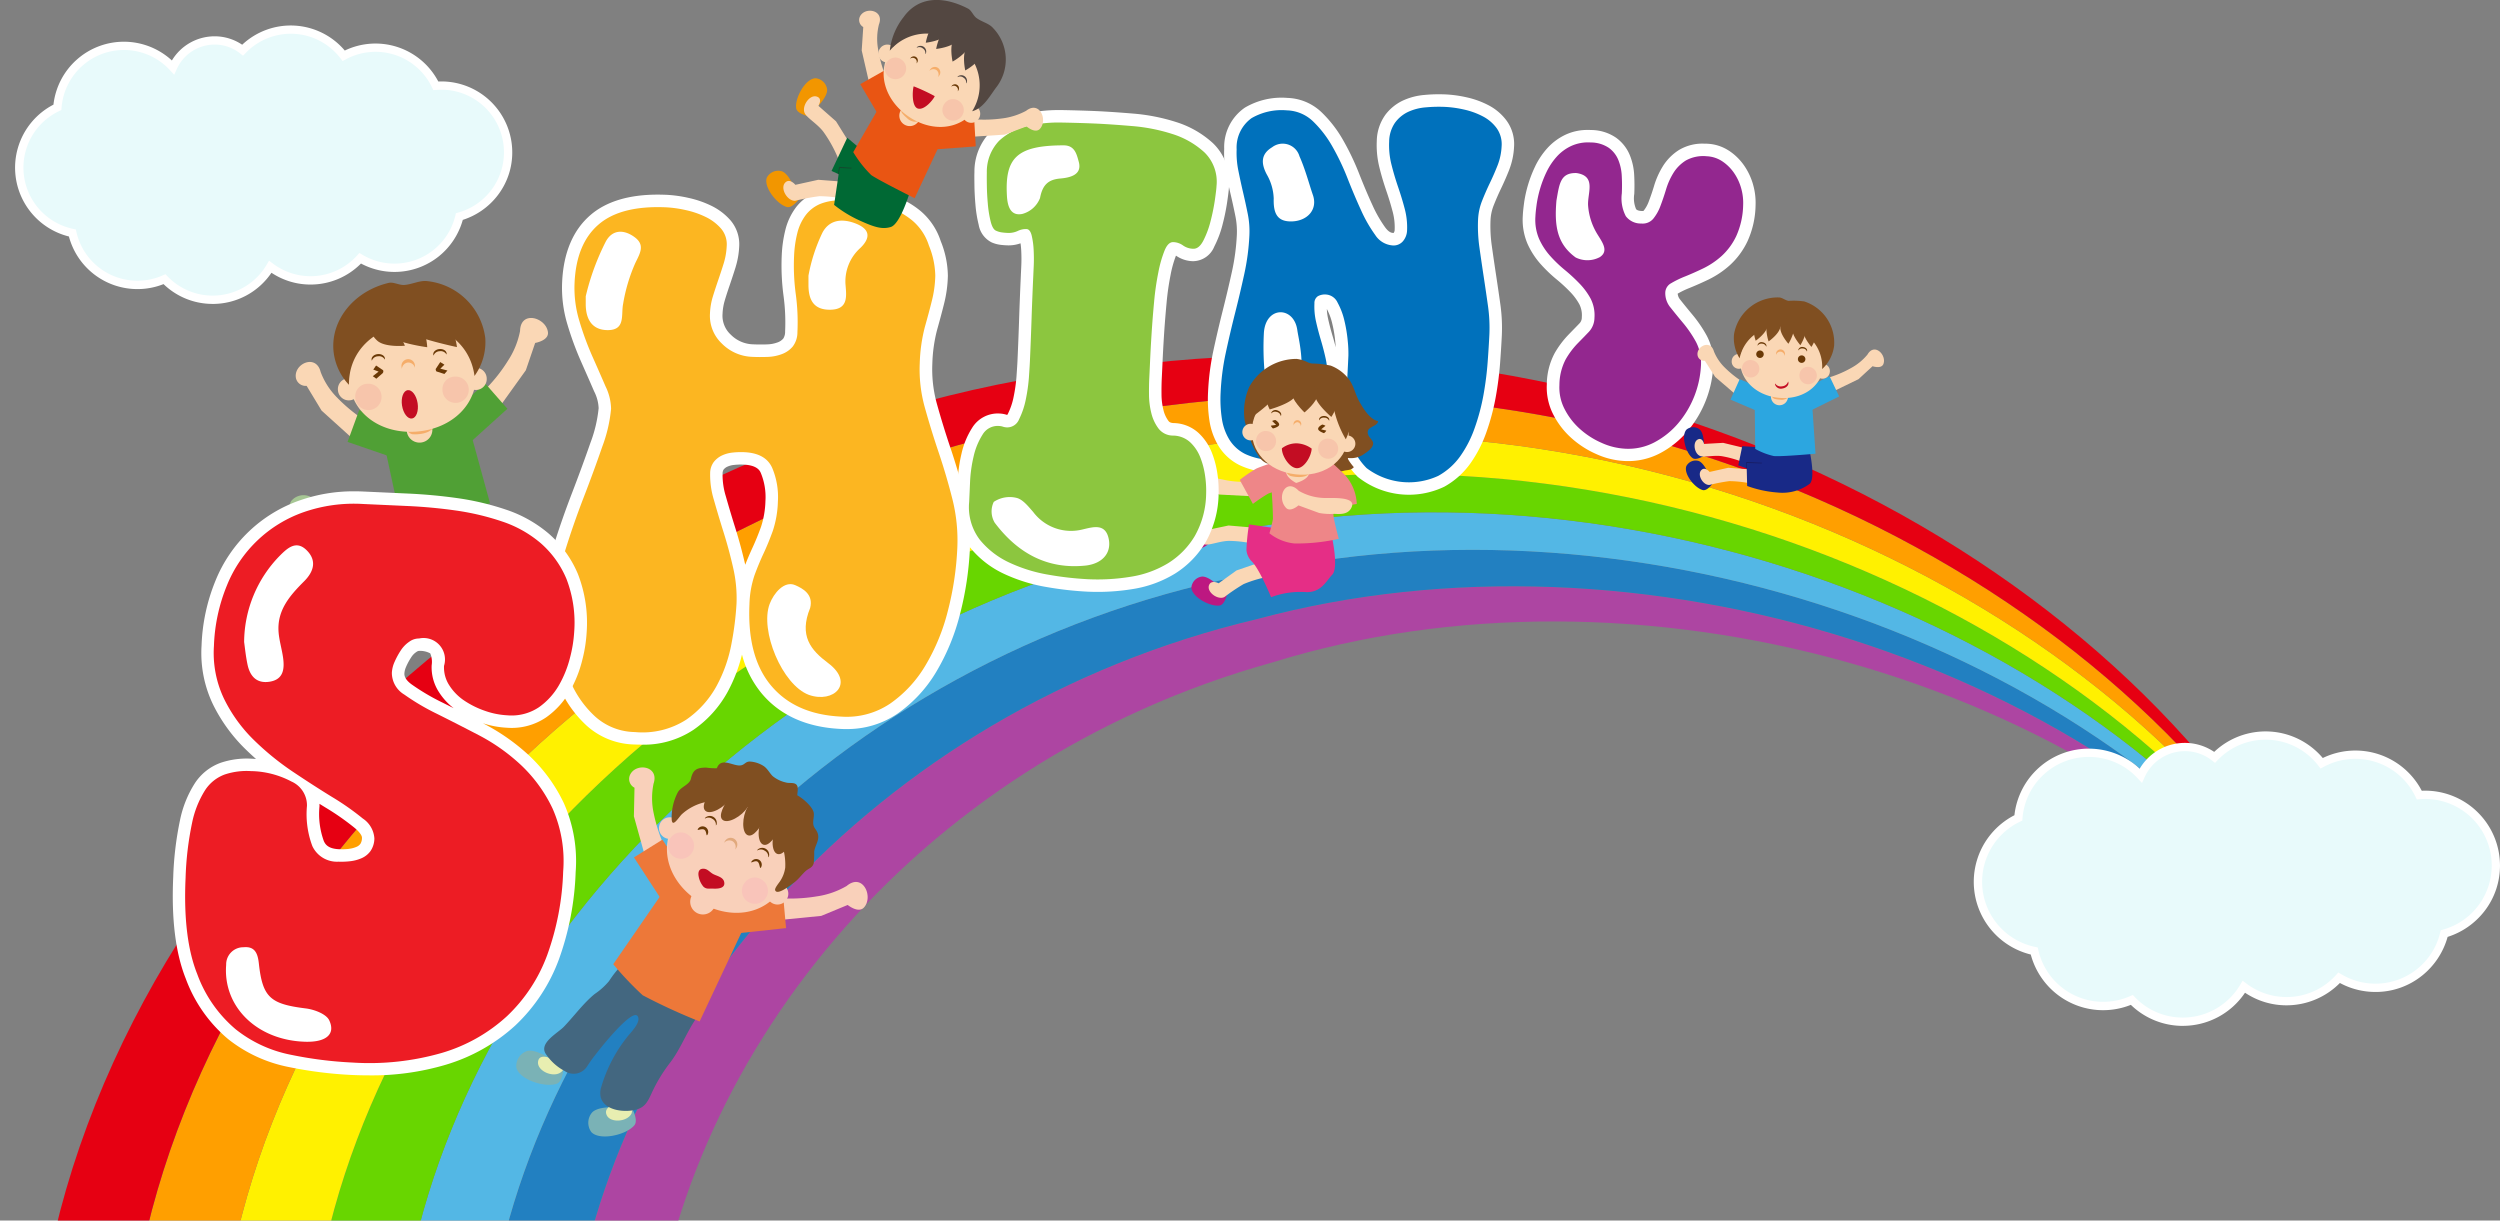 <svg xmlns="http://www.w3.org/2000/svg" xmlns:xlink="http://www.w3.org/1999/xlink" width="300.956" height="146.927" viewBox="0 0 300.956 146.927"><rect x="0" y="0" width="300.956" height="146.927" fill="#808080" stroke="none"/><defs><clipPath id="a"><rect width="286.761" height="110.47"/></clipPath></defs><g transform="translate(-30.253 -169.062)"><g transform="translate(30.253 205.519)"><g clip-path="url(#a)"><g transform="translate(68.754 34.114)"><path d="M206.72,432.439c4.581-37.7,36.059-75.082,82.591-86.13,45.657-12.282,101.747,4.756,129.8,42.228h0c-29.568-36.189-84.909-50.3-127.862-37.032-43.935,12.184-71.76,48.56-75.074,84.428Q211.541,434.039,206.72,432.439Z" transform="translate(-206.72 -342.364)" fill="#ad45a2"/></g><g transform="translate(58.932 29.728)"><path d="M182.6,423.178c5.823-39.887,41.165-78.483,90.39-88.431,48.479-11.337,105.286,8.661,131.816,47.408h0c-28.049-37.476-84.139-54.51-129.8-42.228-46.529,11.044-78.01,48.426-82.592,86.13Q187.6,424.457,182.6,423.178Z" transform="translate(-182.6 -331.592)" fill="#2280c1"/></g><g transform="translate(48.78 25.219)"><path d="M157.67,414.384c7-42.44,46.419-82.465,98.444-91.355C307.534,312.6,365.024,335.6,390.031,375.6h0c-26.53-38.747-83.337-58.745-131.816-47.408-49.228,9.944-84.566,48.536-90.394,88.427Q162.825,415.333,157.67,414.384Z" transform="translate(-157.67 -320.521)" fill="#53b7e5"/></g><g transform="translate(38.319 20.599)"><path d="M131.98,406.1c8.075-45.364,51.786-87.063,106.715-94.938,54.477-9.582,112.62,16.468,136.108,57.7h0c-25.007-40-82.5-63-133.917-52.568-52.03,8.9-91.444,48.923-98.444,91.363Q137.28,406.7,131.98,406.1Z" transform="translate(-131.98 -309.175)" fill="#68d600"/></g><g transform="translate(27.593 15.907)"><path d="M105.64,398.417c9.008-48.67,57.23-92.3,115.165-99.2,57.658-8.771,116.415,20.361,138.384,62.821h0c-23.488-41.239-81.63-67.284-136.108-57.7-54.929,7.871-98.64,49.574-106.715,94.934Q111.064,398.663,105.64,398.417Z" transform="translate(-105.64 -297.652)" fill="#fff100"/></g><g transform="translate(16.635 11.153)"><path d="M78.73,391.375c9.749-52.368,62.711-98.208,123.757-104.17,60.96-8.014,120.3,24.246,140.746,67.911h0c-21.965-42.46-80.726-71.593-138.38-62.817C146.918,299.193,98.7,342.827,89.688,391.5Q84.258,391.253,78.73,391.375Z" transform="translate(-78.73 -285.979)" fill="#ff9f00"/></g><g transform="translate(5.497 6.35)"><path d="M51.38,385.018c10.25-56.461,68.18-104.8,132.443-109.875,64.385-7.309,124.274,28.126,143.2,72.981h0c-20.45-43.666-79.79-75.93-140.75-67.911-61.046,5.962-114.008,51.8-123.757,104.17Q56.989,384.511,51.38,385.018Z" transform="translate(-51.38 -274.184)" fill="#e60012"/></g></g></g><g transform="translate(177.164 181.91)"><path d="M400.608,205.747a4.349,4.349,0,0,1,1.792-3.755,7.21,7.21,0,0,1,4.259-.941,4.732,4.732,0,0,1,3.128,1.307,13.137,13.137,0,0,1,2.321,3,28.844,28.844,0,0,1,1.849,3.869q.825,2.1,1.633,3.856a16.779,16.779,0,0,0,1.7,2.969,2.729,2.729,0,0,0,2.077,1.258,1.476,1.476,0,0,0,1.266-.509,2.124,2.124,0,0,0,.493-1.3,8.67,8.67,0,0,0-.285-2.606c-.228-.875-.5-1.751-.8-2.631s-.566-1.771-.794-2.684a9.475,9.475,0,0,1-.277-2.769,4.091,4.091,0,0,1,.7-2.264,4.156,4.156,0,0,1,1.572-1.307,6.184,6.184,0,0,1,2.134-.55,17.233,17.233,0,0,1,2.382-.053,13.134,13.134,0,0,1,2.227.318,9.035,9.035,0,0,1,2.232.806,4.807,4.807,0,0,1,1.69,1.429,3.32,3.32,0,0,1,.6,2.191,7.191,7.191,0,0,1-.48,2.276q-.428,1.087-.937,2.146t-.937,2.146a6.956,6.956,0,0,0-.48,2.219,18.273,18.273,0,0,0,.167,3.413q.244,1.741.513,3.51t.513,3.51a18.708,18.708,0,0,1,.167,3.465q-.067,1.4-.208,3.315a38.026,38.026,0,0,1-.5,3.921,25.331,25.331,0,0,1-1.047,3.95,13.6,13.6,0,0,1-1.751,3.433,8,8,0,0,1-2.647,2.366,8.425,8.425,0,0,1-8.629-.937,7.743,7.743,0,0,1-2.069-3.8,17.186,17.186,0,0,1-.371-4.854q.147-2.614.252-4.878a14.556,14.556,0,0,0-.081-1.788,17.3,17.3,0,0,0-.4-2.423,8.471,8.471,0,0,0-.819-2.17,1.655,1.655,0,0,0-1.389-.981,1.775,1.775,0,0,0-.981.2.974.974,0,0,0-.419.871,8.11,8.11,0,0,0,.2,2.223c.163.729.358,1.458.574,2.187s.411,1.47.574,2.215a8.749,8.749,0,0,1,.2,2.252,10.118,10.118,0,0,1-.24,1.719q-.287,1.5-.623,3a10.267,10.267,0,0,1-.99,2.684,4.781,4.781,0,0,1-4.874,2.561,7.736,7.736,0,0,1-3.156-.713,4.708,4.708,0,0,1-1.894-1.71,6.732,6.732,0,0,1-.912-2.529,15.5,15.5,0,0,1-.151-3.168,28.638,28.638,0,0,1,.627-4.809q.513-2.382,1.108-4.732t1.108-4.7a27.736,27.736,0,0,0,.619-4.675,10.628,10.628,0,0,0-.2-2.6q-.263-1.307-.558-2.565t-.558-2.565A10.687,10.687,0,0,1,400.608,205.747Z" transform="translate(-398.65 -200.614)" fill="#266695"/><path d="M424.944,199.114c.292,0,.589.007.883.02a14.706,14.706,0,0,1,2.485.352,10.571,10.571,0,0,1,2.6.941,6.309,6.309,0,0,1,2.2,1.871,4.8,4.8,0,0,1,.892,3.15,8.7,8.7,0,0,1-.58,2.748l0,.007c-.293.746-.623,1.5-.98,2.246-.326.679-.626,1.368-.893,2.046a5.487,5.487,0,0,0-.378,1.743,16.864,16.864,0,0,0,.154,3.131c.16,1.138.332,2.313.511,3.494.182,1.2.355,2.386.515,3.527a20.29,20.29,0,0,1,.18,3.743c-.045.945-.116,2.074-.21,3.356a39.735,39.735,0,0,1-.524,4.076,26.968,26.968,0,0,1-1.108,4.184,15.16,15.16,0,0,1-1.947,3.809,9.516,9.516,0,0,1-3.139,2.8,9.876,9.876,0,0,1-10.421-1.192,9.252,9.252,0,0,1-2.465-4.512,17.542,17.542,0,0,1-.426-3.276q-.09.418-.184.834v.006a11.818,11.818,0,0,1-1.137,3.071,6.728,6.728,0,0,1-2.3,2.458,6.374,6.374,0,0,1-3.491.89c-.152,0-.31,0-.468-.01a9.117,9.117,0,0,1-3.774-.876,6.208,6.208,0,0,1-2.482-2.251,8.263,8.263,0,0,1-1.12-3.085,17.076,17.076,0,0,1-.168-3.475,30.262,30.262,0,0,1,.66-5.06c.334-1.549.71-3.158,1.119-4.779.4-1.588.769-3.155,1.1-4.657a26.349,26.349,0,0,0,.586-4.422,9.183,9.183,0,0,0-.176-2.24c-.163-.811-.347-1.659-.548-2.52-.208-.892-.4-1.77-.568-2.61a12.2,12.2,0,0,1-.231-2.976,5.762,5.762,0,0,1,2.487-4.951,8.693,8.693,0,0,1,5.13-1.172,6.215,6.215,0,0,1,4.09,1.715,14.682,14.682,0,0,1,2.59,3.336,30.511,30.511,0,0,1,1.947,4.071c.553,1.405,1.076,2.641,1.6,3.778a15.391,15.391,0,0,0,1.545,2.7c.468.631.812.647.941.653a.631.631,0,0,0,.069,0,.638.638,0,0,0,.123-.385,7.218,7.218,0,0,0-.238-2.156c-.211-.809-.461-1.634-.766-2.522-.316-.923-.6-1.867-.83-2.806a11.031,11.031,0,0,1-.32-3.2,5.57,5.57,0,0,1,.983-3.077l0-.006a5.656,5.656,0,0,1,2.133-1.77,7.716,7.716,0,0,1,2.646-.69C423.8,199.14,424.375,199.114,424.944,199.114Zm5.688,7.994a5.711,5.711,0,0,0,.379-1.8,1.858,1.858,0,0,0-.313-1.233,3.292,3.292,0,0,0-1.171-.985l-.006,0a7.572,7.572,0,0,0-1.863-.671,11.715,11.715,0,0,0-1.972-.283c-.246-.011-.5-.017-.743-.017-.479,0-.96.022-1.43.065h-.008a4.67,4.67,0,0,0-1.621.411,2.647,2.647,0,0,0-1.005.839,2.68,2.68,0,0,0-.407,1.448,7.923,7.923,0,0,0,.234,2.334c.214.857.469,1.718.758,2.561.329.96.6,1.856.831,2.738a10.216,10.216,0,0,1,.332,3.055,3.6,3.6,0,0,1-.844,2.2,2.956,2.956,0,0,1-2.482,1.041,4.18,4.18,0,0,1-3.214-1.864,18.35,18.35,0,0,1-1.86-3.234c-.547-1.189-1.092-2.476-1.666-3.934a27.5,27.5,0,0,0-1.752-3.668,11.693,11.693,0,0,0-2.051-2.656,3.249,3.249,0,0,0-2.168-.9c-.145-.007-.292-.01-.434-.01a5.467,5.467,0,0,0-2.953.719c-.25.158-1.009.64-1.1,2.555a9.209,9.209,0,0,0,.176,2.247c.163.81.347,1.658.548,2.521.208.891.4,1.769.568,2.61a12.18,12.18,0,0,1,.231,2.968,29.349,29.349,0,0,1-.652,4.924c-.334,1.533-.711,3.131-1.119,4.75-.4,1.587-.769,3.162-1.1,4.681a27.268,27.268,0,0,0-.595,4.561,14.1,14.1,0,0,0,.133,2.862,5.217,5.217,0,0,0,.7,1.974,3.207,3.207,0,0,0,1.305,1.169,6.341,6.341,0,0,0,2.542.549c.11,0,.223.007.331.007a3.493,3.493,0,0,0,1.87-.415,3.71,3.71,0,0,0,1.286-1.375l0-.005a8.829,8.829,0,0,0,.84-2.289c.221-.985.427-1.977.613-2.948l.009-.043a8.662,8.662,0,0,0,.206-1.462,7.268,7.268,0,0,0-.162-1.863c-.153-.7-.336-1.408-.546-2.1l0-.005c-.244-.822-.439-1.568-.6-2.28a9.647,9.647,0,0,1-.231-2.628,2.416,2.416,0,0,1,1.162-2.095,3.243,3.243,0,0,1,1.8-.4,3.122,3.122,0,0,1,2.636,1.749,10,10,0,0,1,.968,2.553,18.852,18.852,0,0,1,.438,2.633,15.946,15.946,0,0,1,.086,1.988v.006c-.064,1.4-.145,2.956-.253,4.894a15.782,15.782,0,0,0,.334,4.432,6.214,6.214,0,0,0,1.67,3.075,5.707,5.707,0,0,0,3.845,1.27c.123.005.249.008.372.008a5.312,5.312,0,0,0,2.625-.6,6.537,6.537,0,0,0,2.153-1.927,12.171,12.171,0,0,0,1.555-3.057,23.954,23.954,0,0,0,.985-3.717,36.714,36.714,0,0,0,.485-3.766c.092-1.257.162-2.359.205-3.277a17.274,17.274,0,0,0-.154-3.185c-.159-1.13-.33-2.305-.511-3.494s-.354-2.377-.516-3.526a19.873,19.873,0,0,1-.18-3.692,8.484,8.484,0,0,1,.583-2.7c.293-.746.623-1.5.98-2.246C430.065,208.472,430.365,207.785,430.632,207.107ZM412.539,229.58c-.012-.186-.029-.4-.052-.647a15.841,15.841,0,0,0-.368-2.212,7.055,7.055,0,0,0-.653-1.759,6.569,6.569,0,0,0,.162,1.216l0,.009c.145.647.324,1.33.549,2.088C412.308,228.708,412.428,229.144,412.539,229.58Z" transform="translate(-398.65 -200.614)" fill="#fff"/><path d="M400.608,205.747a4.349,4.349,0,0,1,1.792-3.755,7.21,7.21,0,0,1,4.259-.941,4.732,4.732,0,0,1,3.128,1.307,13.137,13.137,0,0,1,2.321,3,28.844,28.844,0,0,1,1.849,3.869q.825,2.1,1.633,3.856a16.779,16.779,0,0,0,1.7,2.969,2.729,2.729,0,0,0,2.077,1.258,1.476,1.476,0,0,0,1.266-.509,2.124,2.124,0,0,0,.493-1.3,8.67,8.67,0,0,0-.285-2.606c-.228-.875-.5-1.751-.8-2.631s-.566-1.771-.794-2.684a9.475,9.475,0,0,1-.277-2.769,4.091,4.091,0,0,1,.7-2.264,4.156,4.156,0,0,1,1.572-1.307,6.184,6.184,0,0,1,2.134-.55,17.233,17.233,0,0,1,2.382-.053,13.134,13.134,0,0,1,2.227.318,9.035,9.035,0,0,1,2.232.806,4.807,4.807,0,0,1,1.69,1.429,3.32,3.32,0,0,1,.6,2.191,7.191,7.191,0,0,1-.48,2.276q-.428,1.087-.937,2.146t-.937,2.146a6.956,6.956,0,0,0-.48,2.219,18.273,18.273,0,0,0,.167,3.413q.244,1.741.513,3.51t.513,3.51a18.708,18.708,0,0,1,.167,3.465q-.067,1.4-.208,3.315a38.026,38.026,0,0,1-.5,3.921,25.331,25.331,0,0,1-1.047,3.95,13.6,13.6,0,0,1-1.751,3.433,8,8,0,0,1-2.647,2.366,8.425,8.425,0,0,1-8.629-.937,7.743,7.743,0,0,1-2.069-3.8,17.186,17.186,0,0,1-.371-4.854q.147-2.614.252-4.878a14.556,14.556,0,0,0-.081-1.788,17.3,17.3,0,0,0-.4-2.423,8.471,8.471,0,0,0-.819-2.17,1.655,1.655,0,0,0-1.389-.981,1.775,1.775,0,0,0-.981.2.974.974,0,0,0-.419.871,8.11,8.11,0,0,0,.2,2.223c.163.729.358,1.458.574,2.187s.411,1.47.574,2.215a8.749,8.749,0,0,1,.2,2.252,10.118,10.118,0,0,1-.24,1.719q-.287,1.5-.623,3a10.267,10.267,0,0,1-.99,2.684,4.781,4.781,0,0,1-4.874,2.561,7.736,7.736,0,0,1-3.156-.713,4.708,4.708,0,0,1-1.894-1.71,6.732,6.732,0,0,1-.912-2.529,15.5,15.5,0,0,1-.151-3.168,28.638,28.638,0,0,1,.627-4.809q.513-2.382,1.108-4.732t1.108-4.7a27.736,27.736,0,0,0,.619-4.675,10.628,10.628,0,0,0-.2-2.6q-.263-1.307-.558-2.565t-.558-2.565A10.687,10.687,0,0,1,400.608,205.747Z" transform="translate(-398.65 -200.614)" fill="#0071bc"/></g><path d="M417.211,217.661c.668,1.8-.619,3.168-2.439,3.25-1.894.086-2.3-1.047-2.252-2.757a6.2,6.2,0,0,0-.839-2.9c-.709-1.344-.7-2.451.639-3.262a2.1,2.1,0,0,1,3.3,1.079C416.315,214.628,416.746,216.293,417.211,217.661Z" transform="translate(-228.934 -25.198)" fill="#fff"/><path d="M413.774,270.879c-1.442.069-2.118-.859-2.232-2.17a33.167,33.167,0,0,1-.1-4.842c.2-3.27,3.628-3.27,4.027-.334C415.639,264.8,417.211,270.716,413.774,270.879Z" transform="translate(-229.04 -54.719)" fill="#fff"/><g transform="translate(172.654 212.278)"><path d="M413.379,275.608a2.2,2.2,0,0,0,.46.122,11.465,11.465,0,0,1,2.268.257,5.029,5.029,0,0,1,2.012,1.425c.749.847.9,1.983,1.45,2.944.468.81,1.23,2.1,2.223,2.309.028.525-1.063.688-1.2,1.128-.228.737.66,1.059.619,1.6-.045.587-.875,1.083-1.291,1.364a2.778,2.778,0,0,1-1.7.35c-.273-.024.611,1.055.664,1.1-.305.362-.68.33-1.1.411a5.851,5.851,0,0,1-1.722.2c-1.3-.139-2.582-.481-3.893-.542a19.026,19.026,0,0,1-2.146-.24,12.876,12.876,0,0,1-1.645-.3,2.08,2.08,0,0,1-.957-.872,8.089,8.089,0,0,1-1.185-2.574,12.267,12.267,0,0,1-.5-1.723,7.49,7.49,0,0,1,.55-4.007,6.52,6.52,0,0,1,5.693-3.384A4.11,4.11,0,0,1,413.379,275.608Z" transform="translate(-398.306 -275.187)" fill="#804f21"/><path d="M389.19,324.89c.546.293,1.486-.513,1.486-.513s-.126-2.9-1.079-3.547a1.454,1.454,0,0,0-1.82.285C387.125,322.068,388.176,324.344,389.19,324.89Z" transform="translate(-387.575 -302.126)" fill="#bd1881"/><path d="M392.632,326.635c.59.09,1.857-.448,2.928-.44a14.764,14.764,0,0,1,3.689.546l.033-2.073-3.836-.326-2.59.546s-.35-.928-.965-.46C391.207,324.945,391.753,326.5,392.632,326.635Z" transform="translate(-389.951 -304.298)" fill="#fad7b5"/><path d="M393.489,342.984c.611-.094.875-1.3.875-1.3s-1.845-2.236-2.993-2.183a1.457,1.457,0,0,0-1.283,1.323C390.138,341.97,392.349,343.16,393.489,342.984Z" transform="translate(-389.065 -313.309)" fill="#bd1881"/><path d="M397.07,339.083a23.564,23.564,0,0,1,2.317-1.564,14.752,14.752,0,0,1,3.6-.994l-.81-1.906-3.641,1.254-2.15,1.547s-.916-.48-1.165.249C394.944,338.476,396.268,339.462,397.07,339.083Z" transform="translate(-392.084 -310.418)" fill="#fad7b5"/><path d="M390.391,307.847a6.592,6.592,0,0,0,2.6,1.018,10.568,10.568,0,0,0,2.875.248l1.014,1.776-4.361-.228-2.435-1.038a.914.914,0,0,1-1.189.012C387.9,308.747,389.031,306.686,390.391,307.847Z" transform="translate(-388.133 -294.342)" fill="#fad7b5"/><path d="M409.317,332.847a10.047,10.047,0,0,1,4.121-.619c1.906.122,2.517-1.348,3.241-2.089.806-.822-.049-4.61-.049-4.61l-9.965-1.45a23.892,23.892,0,0,0-.314,3.095,2.241,2.241,0,0,0,.574,1.3C407.867,329.3,409.317,332.847,409.317,332.847Z" transform="translate(-398.703 -304.17)" fill="#e52e86"/><path d="M413.008,314.368a5.74,5.74,0,0,0,3,1.226,22.615,22.615,0,0,0,5.351-.562s-.546-2-.623-2.679c-.183-1.6,0-6.462,0-6.462l-7.827.081a53.338,53.338,0,0,1,.525,6.65A13.745,13.745,0,0,1,413.008,314.368Z" transform="translate(-402.593 -293.387)" fill="#ee8688"/><path d="M405.964,310.4a19.462,19.462,0,0,1,1.836-1.234,21.32,21.32,0,0,1,2.162-.68l-.749-3.327s-2.285.721-2.859,1a17.518,17.518,0,0,0-1.975,1.352Z" transform="translate(-397.537 -292.955)" fill="#ee8688"/><path d="M418.1,306.459c-.094.778,1.2,1.433,1.2,1.433s1.458-.387,1.551-1.161a1.383,1.383,0,1,0-2.753-.273Z" transform="translate(-405.669 -292.967)" fill="#fad7b5"/><path d="M428.537,310.691s-.66-1-1.047-1.588c-.375-.57-1.71-2.13-1.71-2.13l2.02-2s1.466,1.368,1.951,1.857a5.522,5.522,0,0,1,1.4,3.465Z" transform="translate(-410.222 -292.842)" fill="#ee8688"/><path d="M405.138,295.337a1,1,0,0,0,1.979.236,1,1,0,1,0-1.979-.236Z" transform="translate(-397.982 -286.573)" fill="#fad7b5"/><path d="M419.5,309.163c.554.025,1.266-.061,1.519-.607a26.22,26.22,0,0,0-2.887.053c.033.037.061.069.09.106a.906.906,0,0,0,.383.314A4.123,4.123,0,0,0,419.5,309.163Z" transform="translate(-405.687 -294.954)" fill="#f5ad6a"/><path d="M433.639,298.707a1,1,0,0,0,1.983.236,1,1,0,1,0-1.983-.236Z" transform="translate(-414.876 -288.57)" fill="#fad7b5"/><path d="M408,288.971c-.362,3.05,1.991,5.4,5.192,5.774s6.035-1.356,6.393-4.406-1.938-5.147-5.139-5.522S408.355,285.925,408,288.971Z" transform="translate(-399.659 -280.862)" fill="#fad7b5"/><path d="M409.26,297.422a1.207,1.207,0,1,0,1.315-.924A1.142,1.142,0,0,0,409.26,297.422Z" transform="translate(-400.426 -287.815)" fill="#f7c5ab"/><path d="M427.62,299.682a1.207,1.207,0,1,0,1.315-.924A1.142,1.142,0,0,0,427.62,299.682Z" transform="translate(-411.309 -289.155)" fill="#f7c5ab"/><path d="M420.775,293.5a.5.5,0,0,0-.489.4.469.469,0,0,1,0-.13.465.465,0,1,1,.9.106.632.632,0,0,1-.028.126A.5.5,0,0,0,420.775,293.5Z" transform="translate(-406.964 -285.891)" fill="#f5ad6a"/><path d="M418.628,300.119a3.273,3.273,0,0,1,1.8.635c-.028.892-.88,2.386-1.783,2.358s-1.824-1.507-1.8-2.394A2.887,2.887,0,0,1,418.628,300.119Z" transform="translate(-404.928 -289.966)" fill="#c30d23"/><path d="M428.441,292.233a.6.6,0,0,0-.611.33.277.277,0,0,1-.012-.1c.008-.253.289-.444.631-.432s.607.224.6.476a.281.281,0,0,1-.02.1A.609.609,0,0,0,428.441,292.233Z" transform="translate(-411.43 -285.171)" fill="#6a3906"/><path d="M414.352,290.523a.6.6,0,0,0-.672.183.292.292,0,0,1,.012-.1.551.551,0,0,1,.713-.277c.326.09.537.358.472.6a.391.391,0,0,1-.041.094A.609.609,0,0,0,414.352,290.523Z" transform="translate(-403.05 -284.145)" fill="#6a3906"/><path d="M426.663,284.058c-.114.949,1.951,2.7,1.951,2.7a7.141,7.141,0,0,0,.949-2.26,1.332,1.332,0,0,0-1.087-1.552C427.938,282.885,426.777,283.114,426.663,284.058Z" transform="translate(-410.743 -279.781)" fill="#804f21"/><path d="M431.993,287.088a12.322,12.322,0,0,0,1.519,4.1,12.232,12.232,0,0,0,.867-2.61c.114-.949-.643-2.643-1.181-2.7A1.055,1.055,0,0,0,431.993,287.088Z" transform="translate(-413.902 -281.52)" fill="#804f21"/><path d="M419.652,283.338c-.114.949,1.568,2.553,1.568,2.553s1.49-1.193,1.6-2.142-1.059-1.275-1.6-1.336S419.766,282.393,419.652,283.338Z" transform="translate(-406.587 -279.46)" fill="#804f21"/><path d="M415.588,283.529c-.114.949-3.115,1.78-3.115,1.78a4.675,4.675,0,0,1-.513-2.174c.114-.949,1.352-1.169,1.885-1.108S415.7,282.584,415.588,283.529Z" transform="translate(-402.022 -279.236)" fill="#804f21"/><path d="M411.388,282.864c-.114.949-2.838,2.871-2.838,2.871a21.577,21.577,0,0,0,.9-3.1c.114-.949.582-1.205,1.12-1.144S411.5,281.919,411.388,282.864Z" transform="translate(-400.009 -278.917)" fill="#804f21"/><path d="M414.205,293.816s-.281-.281-.481-.468a.98.98,0,0,1,.395-.118s.489.293.452.574-.745.444-.745.444a.879.879,0,0,1-.257-.338Z" transform="translate(-402.984 -285.883)" fill="#6a3906"/><path d="M427.906,295.148s.305-.253.521-.424a1.008,1.008,0,0,0-.383-.155s-.513.244-.5.529.7.509.7.509a.871.871,0,0,0,.285-.309Z" transform="translate(-411.265 -286.677)" fill="#6a3906"/><path d="M418.874,313.357a6.4,6.4,0,0,0,2.838.855c.656.09,4.508-.338,3.417,1.336-.428.66-1.279.627-1.971.586a7.345,7.345,0,0,1-1.824-.106l-2.488-.912s-.965.859-1.494.3C416.158,314.151,417.306,311.728,418.874,313.357Z" transform="translate(-404.933 -297.491)" fill="#fad7b5"/></g><g transform="translate(215.084 186.206)"><path d="M498.437,211.17a3.9,3.9,0,0,1,2.17.643,3.368,3.368,0,0,1,1.148,1.458,5.812,5.812,0,0,1,.416,1.926c.037.7.041,1.4.008,2.1a4.62,4.62,0,0,0,.48,2.745,2.24,2.24,0,0,0,1.865.884,1.659,1.659,0,0,0,1.429-.562,5.409,5.409,0,0,0,.867-1.531c.236-.619.464-1.283.68-2a8.3,8.3,0,0,1,.888-1.991,4.661,4.661,0,0,1,1.494-1.5,4.3,4.3,0,0,1,2.517-.513,3.656,3.656,0,0,1,1.837.586,5.235,5.235,0,0,1,1.425,1.385,6.183,6.183,0,0,1,.88,1.865,6.418,6.418,0,0,1,.244,2.024,9.518,9.518,0,0,1-.823,3.734,7.666,7.666,0,0,1-1.767,2.411,9.49,9.49,0,0,1-2.207,1.49q-1.154.556-2.183.969a11.805,11.805,0,0,0-1.694.823,1.328,1.328,0,0,0-.7,1.12,2.688,2.688,0,0,0,.652,1.832q.69.873,1.527,1.873a14.318,14.318,0,0,1,1.511,2.227,5.45,5.45,0,0,1,.6,2.94,11.7,11.7,0,0,1-2.724,6.849,9.7,9.7,0,0,1-2.851,2.3,6.748,6.748,0,0,1-3.555.778,7.8,7.8,0,0,1-2.818-.7,9.711,9.711,0,0,1-2.586-1.649,8.209,8.209,0,0,1-1.861-2.39,5.641,5.641,0,0,1-.639-2.92,6.736,6.736,0,0,1,.749-3.087,9.746,9.746,0,0,1,1.4-1.885c.5-.509.961-.981,1.385-1.425a2.521,2.521,0,0,0,.684-1.706,4.371,4.371,0,0,0-.46-2.3,8.374,8.374,0,0,0-1.34-1.82,20.532,20.532,0,0,0-1.767-1.633,15.8,15.8,0,0,1-1.767-1.694,8.006,8.006,0,0,1-1.331-2.052,5.827,5.827,0,0,1-.444-2.68c.016-.391.069-.884.151-1.482a13.487,13.487,0,0,1,.424-1.91,13.345,13.345,0,0,1,.782-2.016,7.77,7.77,0,0,1,1.213-1.808,5.438,5.438,0,0,1,1.735-1.283A4.882,4.882,0,0,1,498.437,211.17Z" transform="translate(-491.771 -211.163)" fill="#266695"/><path d="M498.136,209.663c.121,0,.245,0,.369.008a5.356,5.356,0,0,1,2.992.934,4.865,4.865,0,0,1,1.647,2.1,7.32,7.32,0,0,1,.525,2.416c.04.76.043,1.516.009,2.245a3.308,3.308,0,0,0,.214,1.819l0,0c.1.139.332.219.7.236h.049a.408.408,0,0,0,.152-.019l.008-.009a3.957,3.957,0,0,0,.617-1.106c.232-.608.449-1.245.644-1.894a9.846,9.846,0,0,1,1.049-2.349,6.173,6.173,0,0,1,1.968-1.98,5.492,5.492,0,0,1,2.973-.753c.135,0,.274,0,.414.01a5.151,5.151,0,0,1,2.582.825l.007,0a6.753,6.753,0,0,1,1.831,1.777,7.712,7.712,0,0,1,1.094,2.313l0,.008a7.958,7.958,0,0,1,.3,2.493v.006a10.886,10.886,0,0,1-.973,4.323,9.2,9.2,0,0,1-2.119,2.874,11.047,11.047,0,0,1-2.556,1.723c-.767.369-1.531.708-2.268,1.007a10.526,10.526,0,0,0-1.459.7,1.247,1.247,0,0,0,.326.747l0,.005c.436.552.927,1.154,1.5,1.842l0,0a15.889,15.889,0,0,1,1.669,2.46,6.949,6.949,0,0,1,.784,3.734,13.2,13.2,0,0,1-3.082,7.754,11.216,11.216,0,0,1-3.287,2.651,8.264,8.264,0,0,1-4.326.952,9.319,9.319,0,0,1-3.354-.821,11.264,11.264,0,0,1-2.979-1.9,9.735,9.735,0,0,1-2.2-2.82,7.149,7.149,0,0,1-.807-3.683,8.1,8.1,0,0,1,.954-3.775,11.288,11.288,0,0,1,1.625-2.174l.3-.311c.38-.389.739-.756,1.069-1.1l0,0a1.022,1.022,0,0,0,.266-.727V232.2a2.924,2.924,0,0,0-.283-1.526,6.913,6.913,0,0,0-1.1-1.494,19.154,19.154,0,0,0-1.636-1.512,17.355,17.355,0,0,1-1.933-1.853,9.541,9.541,0,0,1-1.58-2.434,7.335,7.335,0,0,1-.575-3.362c.017-.413.069-.929.163-1.619v-.01a15.065,15.065,0,0,1,.47-2.122,14.913,14.913,0,0,1,.869-2.242l0-.007a9.31,9.31,0,0,1,1.447-2.155,6.955,6.955,0,0,1,2.208-1.635A6.224,6.224,0,0,1,498.136,209.663Zm3.291,11.231a5.909,5.909,0,0,1-.746-3.666c.03-.635.027-1.29-.008-1.952a4.342,4.342,0,0,0-.3-1.432,1.886,1.886,0,0,0-.651-.823,2.536,2.536,0,0,0-1.347-.353q-.121-.006-.234-.005a3.222,3.222,0,0,0-1.408.281,3.923,3.923,0,0,0-1.265.933,6.309,6.309,0,0,0-.978,1.459,11.9,11.9,0,0,0-.693,1.785,12.074,12.074,0,0,0-.377,1.693c-.079.584-.124,1.022-.137,1.337a4.4,4.4,0,0,0,.312,2,6.546,6.546,0,0,0,1.083,1.671,14.351,14.351,0,0,0,1.6,1.533l0,0a22.166,22.166,0,0,1,1.9,1.752,9.907,9.907,0,0,1,1.577,2.147,5.856,5.856,0,0,1,.638,3.081,4.036,4.036,0,0,1-1.1,2.678c-.342.358-.707.731-1.092,1.126l-.3.31a8.308,8.308,0,0,0-1.185,1.6,5.369,5.369,0,0,0-.545,2.4,4.132,4.132,0,0,0,.472,2.158,6.752,6.752,0,0,0,1.523,1.958,8.162,8.162,0,0,0,2.193,1.4l.007,0a6.341,6.341,0,0,0,2.277.569h.005c.1,0,.2.007.292.007a5.169,5.169,0,0,0,2.488-.611,8.234,8.234,0,0,0,2.412-1.948,9.806,9.806,0,0,0,1.676-2.815l0-.006a9.772,9.772,0,0,0,.691-3.128,3.962,3.962,0,0,0-.413-2.144,12.882,12.882,0,0,0-1.351-1.994c-.59-.706-1.1-1.328-1.549-1.9a4.163,4.163,0,0,1-.975-2.83,2.824,2.824,0,0,1,1.419-2.335,13.177,13.177,0,0,1,1.911-.932c.678-.275,1.383-.587,2.095-.93a8.058,8.058,0,0,0,1.861-1.26,6.23,6.23,0,0,0,1.416-1.947,8.12,8.12,0,0,0,.672-3.143,4.9,4.9,0,0,0-.188-1.546,4.657,4.657,0,0,0-.664-1.414,3.714,3.714,0,0,0-1.016-.99,2.155,2.155,0,0,0-1.092-.346c-.09,0-.183-.006-.272-.006a2.652,2.652,0,0,0-1.371.289,3.154,3.154,0,0,0-1.021,1.025,6.848,6.848,0,0,0-.727,1.634c-.216.718-.457,1.425-.715,2.1l0,.008a6.924,6.924,0,0,1-1.116,1.952,3.137,3.137,0,0,1-2.649,1.1A3.679,3.679,0,0,1,501.427,220.894Z" transform="translate(-491.771 -211.163)" fill="#fff"/><path d="M498.437,211.17a3.9,3.9,0,0,1,2.17.643,3.368,3.368,0,0,1,1.148,1.458,5.812,5.812,0,0,1,.416,1.926c.037.7.041,1.4.008,2.1a4.62,4.62,0,0,0,.48,2.745,2.24,2.24,0,0,0,1.865.884,1.659,1.659,0,0,0,1.429-.562,5.409,5.409,0,0,0,.867-1.531c.236-.619.464-1.283.68-2a8.3,8.3,0,0,1,.888-1.991,4.661,4.661,0,0,1,1.494-1.5,4.3,4.3,0,0,1,2.517-.513,3.656,3.656,0,0,1,1.837.586,5.235,5.235,0,0,1,1.425,1.385,6.183,6.183,0,0,1,.88,1.865,6.418,6.418,0,0,1,.244,2.024,9.518,9.518,0,0,1-.823,3.734,7.666,7.666,0,0,1-1.767,2.411,9.49,9.49,0,0,1-2.207,1.49q-1.154.556-2.183.969a11.805,11.805,0,0,0-1.694.823,1.328,1.328,0,0,0-.7,1.12,2.688,2.688,0,0,0,.652,1.832q.69.873,1.527,1.873a14.318,14.318,0,0,1,1.511,2.227,5.45,5.45,0,0,1,.6,2.94,11.7,11.7,0,0,1-2.724,6.849,9.7,9.7,0,0,1-2.851,2.3,6.748,6.748,0,0,1-3.555.778,7.8,7.8,0,0,1-2.818-.7,9.711,9.711,0,0,1-2.586-1.649,8.209,8.209,0,0,1-1.861-2.39,5.641,5.641,0,0,1-.639-2.92,6.736,6.736,0,0,1,.749-3.087,9.746,9.746,0,0,1,1.4-1.885c.5-.509.961-.981,1.385-1.425a2.521,2.521,0,0,0,.684-1.706,4.371,4.371,0,0,0-.46-2.3,8.374,8.374,0,0,0-1.34-1.82,20.532,20.532,0,0,0-1.767-1.633,15.8,15.8,0,0,1-1.767-1.694,8.006,8.006,0,0,1-1.331-2.052,5.827,5.827,0,0,1-.444-2.68c.016-.391.069-.884.151-1.482a13.487,13.487,0,0,1,.424-1.91,13.345,13.345,0,0,1,.782-2.016,7.77,7.77,0,0,1,1.213-1.808,5.438,5.438,0,0,1,1.735-1.283A4.882,4.882,0,0,1,498.437,211.17Z" transform="translate(-491.771 -211.163)" fill="#93278f"/></g><path d="M66.863,210.346a8.025,8.025,0,0,0,6.927-3.966,8.031,8.031,0,0,0,10.824-1.026,8.035,8.035,0,0,0,11.94-5.021,8.035,8.035,0,0,0-2.166-15.772c-.224,0-.448.012-.668.029a8.036,8.036,0,0,0-11.093-3.616,8.03,8.03,0,0,0-12.168-.672,5.48,5.48,0,0,0-8.385,2.073,8.032,8.032,0,0,0-13.915,4.809,8.038,8.038,0,0,0,1.8,15.128,8.034,8.034,0,0,0,11.1,5.558A8.041,8.041,0,0,0,66.863,210.346Z" transform="translate(-11 -5.198)" fill="#e8fafb"/><path d="M66.863,210.846a8.482,8.482,0,0,1-5.923-2.385,8.465,8.465,0,0,1-3.146.6,8.536,8.536,0,0,1-8.246-6.332,8.538,8.538,0,0,1-1.86-15.871,8.531,8.531,0,0,1,14.258-5.318,6,6,0,0,1,5.132-2.909,5.907,5.907,0,0,1,3.33,1.014,8.53,8.53,0,0,1,12.351.7,8.537,8.537,0,0,1,11.258,3.727c.133-.006.254-.009.369-.009a8.544,8.544,0,0,1,8.534,8.534,8.452,8.452,0,0,1-1.769,5.2,8.6,8.6,0,0,1-4.186,2.934,8.592,8.592,0,0,1-2.9,4.4,8.534,8.534,0,0,1-9.355.853,8.547,8.547,0,0,1-6.064,2.531,8.458,8.458,0,0,1-4.714-1.42,8.522,8.522,0,0,1-7.067,3.753Zm-5.69-3.575.243.253a7.538,7.538,0,0,0,11.942-1.4l.285-.485.448.34a7.531,7.531,0,0,0,10.15-.962l.276-.306.353.212a7.535,7.535,0,0,0,11.2-4.709l.069-.286.283-.079a7.535,7.535,0,0,0-2.032-14.79c-.18,0-.381.009-.631.027l-.341.025-.147-.309a7.536,7.536,0,0,0-10.4-3.392l-.375.2-.26-.338a7.53,7.53,0,0,0-11.411-.631l-.314.327-.356-.28a4.923,4.923,0,0,0-3.071-1.062,5,5,0,0,0-4.549,2.947l-.31.69-.513-.556a7.532,7.532,0,0,0-13.049,4.509l-.022.288-.261.124a7.538,7.538,0,0,0,1.687,14.187l.315.066.071.313a7.534,7.534,0,0,0,10.406,5.212Z" transform="translate(-11 -5.198)" fill="#fff"/><path d="M647.279,420.966a8.506,8.506,0,0,0,7.338-4.2,8.511,8.511,0,0,0,11.471-1.087,8.51,8.51,0,0,0,12.648-5.318,8.511,8.511,0,0,0-2.293-16.708c-.236,0-.472.012-.7.033a8.516,8.516,0,0,0-11.752-3.832,8.5,8.5,0,0,0-12.888-.713,5.807,5.807,0,0,0-8.885,2.2,8.509,8.509,0,0,0-14.741,5.094,8.513,8.513,0,0,0,1.91,16.024,8.509,8.509,0,0,0,11.752,5.888A8.485,8.485,0,0,0,647.279,420.966Z" transform="translate(-354.246 -128.906)" fill="#e8fafb"/><path d="M647.279,421.466a8.984,8.984,0,0,1-6.262-2.531,9.007,9.007,0,0,1-9-1.359,9.054,9.054,0,0,1-3.05-4.7A9.013,9.013,0,0,1,627,396.107a9.008,9.008,0,0,1,15.084-5.607,6.306,6.306,0,0,1,8.964-2.017,9,9,0,0,1,13.073.737,9.014,9.014,0,0,1,11.916,3.941c.14-.007.276-.011.406-.011a9.021,9.021,0,0,1,9.011,9.011,8.924,8.924,0,0,1-1.868,5.493,9.084,9.084,0,0,1-4.437,3.1,9.071,9.071,0,0,1-3.07,4.659,8.912,8.912,0,0,1-5.623,1.97,9.007,9.007,0,0,1-4.275-1.081,9.034,9.034,0,0,1-6.422,2.689,8.934,8.934,0,0,1-5-1.517,9,9,0,0,1-7.479,3.988Zm-6.027-3.722.243.254a7.935,7.935,0,0,0,5.784,2.468,8.048,8.048,0,0,0,6.907-3.956l.285-.484.448.339a8.011,8.011,0,0,0,10.8-1.023l.275-.306.353.211a8.01,8.01,0,0,0,11.905-5.006l.068-.286.283-.079a8.011,8.011,0,0,0-2.158-15.727c-.206,0-.429.01-.661.031l-.346.03-.149-.314a8.016,8.016,0,0,0-11.062-3.608l-.375.2-.26-.339a8,8,0,0,0-12.131-.671l-.313.327-.356-.28a5.254,5.254,0,0,0-3.275-1.131,5.317,5.317,0,0,0-4.846,3.141l-.31.692-.514-.557a8.009,8.009,0,0,0-13.875,4.794l-.022.288-.261.124a8.013,8.013,0,0,0,1.8,15.083l.315.065.071.314a8.009,8.009,0,0,0,11.062,5.542Z" transform="translate(-354.246 -128.906)" fill="#fff"/><g transform="translate(232.985 204.871)"><path d="M536.743,299.068c.427.322,1.344-.244,1.344-.244s.273-2.5-.46-3.184a1.269,1.269,0,0,0-1.6,0C535.343,296.372,535.945,298.47,536.743,299.068Z" transform="translate(-535.729 -279.737)" fill="#182987"/><path d="M539.556,300.9c.5.155,1.653-.138,2.574.008a12.857,12.857,0,0,1,3.095.953l.3-1.775-3.249-.786-2.3.13s-.179-.843-.77-.525C538.559,299.264,538.823,300.673,539.556,300.9Z" transform="translate(-537.572 -281.798)" fill="#fad7b5"/><path d="M538.3,308.755c.521.134,1.144-.741,1.144-.741s-.709-2.415-1.645-2.765a1.269,1.269,0,0,0-1.478.619C535.973,306.8,537.33,308.506,538.3,308.755Z" transform="translate(-536.046 -285.567)" fill="#182987"/><path d="M541.537,309.419a21.361,21.361,0,0,1,2.386-.46,12.855,12.855,0,0,1,3.209.436l.008-1.8-3.335-.244-2.244.5s-.566-.7-1.014-.2C540.047,308.209,540.763,309.451,541.537,309.419Z" transform="translate(-538.487 -286.847)" fill="#fad7b5"/><path d="M582.688,273a6.645,6.645,0,0,1-1.991,1.629,12.941,12.941,0,0,1-3,1.23l.9,1.564,3.009-1.458,1.694-1.56s1.042.362,1.3-.256C585.034,273.074,583.535,271.527,582.688,273Z" transform="translate(-560.608 -266.127)" fill="#fad7b5"/><path d="M541.669,271.8a5.77,5.77,0,0,0,1.368,2.008,12.825,12.825,0,0,0,2.582,1.955l-1.267,1.283-2.537-2.179-1.238-1.938a.793.793,0,0,1-.859-.574C539.442,271.227,541.262,270.3,541.669,271.8Z" transform="translate(-538.077 -265.31)" fill="#fad7b5"/><path d="M552.821,305.747a13.623,13.623,0,0,0,3.677.79,5.5,5.5,0,0,0,3.873-1.067c.7-.717-.041-4-.041-4l-8.1-.517-.476,2.309,1.014.371Z" transform="translate(-545.226 -283.053)" fill="#182987"/><path d="M556.645,291.052a8.421,8.421,0,0,0,2.227.859c.928.094,5.029-.281,5.029-.281l-.541-7.941-6.8.069Z" transform="translate(-548.077 -272.821)" fill="#2ca6e0"/><path d="M549.45,283.62l4.182,1.788,1.108-2.46-4.182-1.788Z" transform="translate(-543.863 -271.321)" fill="#2ca6e0"/><path d="M573.636,282.709l-4.3,2.126L568.18,282.4l4.3-2.126Z" transform="translate(-554.965 -270.794)" fill="#2ca6e0"/><path d="M561.474,284.169a1.023,1.023,0,1,0,2.02.236,1.036,1.036,0,1,0-2.02-.236Z" transform="translate(-550.984 -272.445)" fill="#fad7b5"/><path d="M562.542,286.414a1.158,1.158,0,0,0,1.193-.529,18.9,18.9,0,0,0-2.256.057.8.8,0,0,1,.069.094.733.733,0,0,0,.3.273A3.087,3.087,0,0,0,562.542,286.414Z" transform="translate(-550.993 -274.112)" fill="#f5ad6a"/><path d="M549.81,274.516a.867.867,0,0,0,1.723.2.869.869,0,1,0-1.723-.2Z" transform="translate(-544.071 -266.897)" fill="#fad7b5"/><path d="M574.56,277.446a.867.867,0,0,0,1.723.2.869.869,0,1,0-1.723-.2Z" transform="translate(-558.743 -268.633)" fill="#fad7b5"/><path d="M552.294,268.139c-.314,2.647,1.731,4.687,4.508,5.017s5.241-1.177,5.554-3.828a5.072,5.072,0,0,0-10.062-1.189Z" transform="translate(-545.529 -261.09)" fill="#fad7b5"/><path d="M552.9,276.311a1.048,1.048,0,1,0,1.144-.8A.992.992,0,0,0,552.9,276.311Z" transform="translate(-545.905 -267.967)" fill="#f7c5ab"/><path d="M569.891,278.32a1.048,1.048,0,1,0,1.144-.8A.992.992,0,0,0,569.891,278.32Z" transform="translate(-555.976 -269.157)" fill="#f7c5ab"/><path d="M569.385,274.521a.451.451,0,1,0,.5-.395A.45.45,0,0,0,569.385,274.521Z" transform="translate(-555.678 -267.15)" fill="#6a3906"/><path d="M557.066,273.071a.451.451,0,1,0,.5-.395A.45.45,0,0,0,557.066,273.071Z" transform="translate(-548.375 -266.29)" fill="#6a3906"/><path d="M563.486,272.63a.551.551,0,0,0-.57.4.737.737,0,0,1,0-.134.537.537,0,1,1,1.059.126.685.685,0,0,1-.029.13A.551.551,0,0,0,563.486,272.63Z" transform="translate(-551.843 -266.106)" fill="#f5ad6a"/><path d="M563.478,282.418a.793.793,0,0,0,.713-.578.444.444,0,0,1,.041.13c.049.33-.273.647-.717.713a.731.731,0,0,1-.892-.477.5.5,0,0,1,0-.134A.819.819,0,0,0,563.478,282.418Z" transform="translate(-551.668 -271.724)" fill="#c30d23"/><path d="M570.051,271.827a.522.522,0,0,0-.55.244.32.32,0,0,1,0-.09.478.478,0,0,1,.574-.33c.293.033.509.24.484.456a.334.334,0,0,1-.024.086A.523.523,0,0,0,570.051,271.827Z" transform="translate(-555.745 -265.682)" fill="#6a3906"/><path d="M558.015,270.4a.532.532,0,0,0-.554.244.329.329,0,0,1,0-.09.478.478,0,0,1,.574-.33c.293.037.509.24.485.456a.326.326,0,0,1-.024.085A.528.528,0,0,0,558.015,270.4Z" transform="translate(-548.608 -264.834)" fill="#6a3906"/><path d="M556.619,260.583a4.758,4.758,0,0,0-5.485,3.742,4.582,4.582,0,0,1-.668-2.928,5.338,5.338,0,0,1,5.379-4.4c.4-.012.778.362,1.2.411a9.022,9.022,0,0,1,1.865.069,5.211,5.211,0,0,1,3.6,5.343,4.593,4.593,0,0,1-1.442,2.8A4.752,4.752,0,0,0,556.619,260.583Z" transform="translate(-544.447 -256.999)" fill="#804f21"/><path d="M571,265.183c-.1.823.969,2.028.969,2.028a5.591,5.591,0,0,0,.721-1.828c.1-.823-.249-1.136-.717-1.193S571.1,264.36,571,265.183Z" transform="translate(-556.634 -261.257)" fill="#804f21"/><path d="M567.721,264.673c-.1.823.969,2.028.969,2.028a5.584,5.584,0,0,0,.721-1.828c.1-.823-.248-1.136-.717-1.193S567.819,263.85,567.721,264.673Z" transform="translate(-554.69 -260.955)" fill="#804f21"/><path d="M564.181,264.253c-.1.823.969,2.028.969,2.028a5.584,5.584,0,0,0,.721-1.828c.1-.823-.248-1.136-.717-1.193S564.279,263.43,564.181,264.253Z" transform="translate(-552.591 -260.706)" fill="#804f21"/><path d="M561.712,263.962c-.1.823-1.413,1.747-1.413,1.747a5.583,5.583,0,0,1-.273-1.947c.1-.823.509-1.047.973-.994S561.81,263.14,561.712,263.962Z" transform="translate(-550.122 -260.415)" fill="#804f21"/><path d="M557.9,263.762c-.1.823-1.413,1.747-1.413,1.747a5.584,5.584,0,0,1-.273-1.946c.1-.823.509-1.047.974-.994S558,262.94,557.9,263.762Z" transform="translate(-547.864 -260.297)" fill="#804f21"/><path d="M555.927,305.73s.057,0,.057.02-.069.061-.069.061l-1.759-.053-.033.647-.073-.028.028-.737Z" transform="translate(-546.589 -285.833)" fill="#171c61"/></g><g transform="translate(146.914 183.812)"><path d="M326.5,211.346a5.388,5.388,0,0,1,1.478-3.864,7.315,7.315,0,0,1,3.315-1.751,16.4,16.4,0,0,1,4.207-.444q2.248.043,4.088.122c1.226.057,2.688.155,4.394.3a21.483,21.483,0,0,1,4.842.953,10.225,10.225,0,0,1,3.864,2.207,4.936,4.936,0,0,1,1.462,4.064c-.012.3-.081.863-.2,1.7a24,24,0,0,1-.529,2.578,11.034,11.034,0,0,1-.867,2.309c-.346.66-.753.981-1.218.961a2.208,2.208,0,0,1-1.218-.4,2.133,2.133,0,0,0-1.157-.4c-.423-.02-.774.314-1.059,1a14.329,14.329,0,0,0-.753,2.631,32.945,32.945,0,0,0-.513,3.563q-.183,1.961-.3,3.791t-.183,3.323c-.045.994-.077,1.7-.1,2.122-.024.55-.037,1.205-.029,1.967a9.362,9.362,0,0,0,.281,2.2,5.069,5.069,0,0,0,.867,1.849,2.191,2.191,0,0,0,1.739.843,3.1,3.1,0,0,1,2.056.794,4.944,4.944,0,0,1,1.218,1.8,9.77,9.77,0,0,1,.595,2.28A12.187,12.187,0,0,1,352.9,250a10.6,10.6,0,0,1-1.376,5.078,9.673,9.673,0,0,1-3.193,3.25,12.312,12.312,0,0,1-4.484,1.633,24.569,24.569,0,0,1-5.184.3,38.711,38.711,0,0,1-4.7-.534,18.3,18.3,0,0,1-4.724-1.454,10,10,0,0,1-3.584-2.765,6.488,6.488,0,0,1-1.283-4.532q.043-.886.11-2.439a16.456,16.456,0,0,1,.428-3.058,8.254,8.254,0,0,1,1.071-2.614,2.108,2.108,0,0,1,1.983-1.051,1.765,1.765,0,0,1,.472.085,1.734,1.734,0,0,0,.472.086,1.533,1.533,0,0,0,1.474-.977,9.495,9.495,0,0,0,.806-2.374,20.492,20.492,0,0,0,.379-2.68c.061-.884.1-1.519.118-1.9q.116-2.6.2-5.131t.208-5.192c.008-.167.024-.558.053-1.173s.024-1.246-.008-1.906a9.688,9.688,0,0,0-.236-1.755c-.126-.513-.334-.778-.631-.79a2.249,2.249,0,0,0-1.059.236,2.585,2.585,0,0,1-1.246.228,6.59,6.59,0,0,1-.664-.061,2.339,2.339,0,0,1-.656-.187c-.293-.1-.517-.468-.68-1.108a13.615,13.615,0,0,1-.346-2.142c-.069-.786-.11-1.539-.118-2.256C326.492,212.087,326.492,211.6,326.5,211.346Z" transform="translate(-324.364 -205.284)" fill="#266695"/><path d="M335.184,203.784l.344,0c1.509.029,2.9.07,4.129.123,1.275.059,2.772.16,4.454.3a23.093,23.093,0,0,1,5.179,1.02,11.76,11.76,0,0,1,4.422,2.534,6.391,6.391,0,0,1,1.941,5.23c-.015.347-.082.919-.218,1.852a25.339,25.339,0,0,1-.562,2.738l0,.007a12.578,12.578,0,0,1-.989,2.623,2.8,2.8,0,0,1-2.5,1.765l-.107,0a3.692,3.692,0,0,1-2.007-.67,13.216,13.216,0,0,0-.643,2.289v.006a31.59,31.59,0,0,0-.489,3.4c-.126,1.353-.224,2.579-.3,3.746-.077,1.212-.138,2.321-.182,3.3-.045.994-.077,1.7-.1,2.124-.025.568-.034,1.2-.027,1.881a7.912,7.912,0,0,0,.235,1.851,3.56,3.56,0,0,0,.607,1.309c.061.08.175.23.613.252a4.559,4.559,0,0,1,3.012,1.2A6.445,6.445,0,0,1,353.579,245a11.345,11.345,0,0,1,.688,2.631v.007a13.732,13.732,0,0,1,.134,2.431,12.115,12.115,0,0,1-1.593,5.79,11.2,11.2,0,0,1-3.682,3.744l0,0a13.857,13.857,0,0,1-5.024,1.836,25.95,25.95,0,0,1-4.254.349c-.412,0-.831-.01-1.246-.029a39.888,39.888,0,0,1-4.886-.553,19.875,19.875,0,0,1-5.11-1.575,11.533,11.533,0,0,1-4.112-3.178,7.965,7.965,0,0,1-1.616-5.546c.028-.582.065-1.4.11-2.435v-.006a18.058,18.058,0,0,1,.467-3.335,9.776,9.776,0,0,1,1.27-3.081,3.62,3.62,0,0,1,3.315-1.735,3.265,3.265,0,0,1,.874.16.174.174,0,0,0,.037.008.932.932,0,0,0,.1-.163,8.058,8.058,0,0,0,.672-2,19.1,19.1,0,0,0,.35-2.478c.066-.949.1-1.521.116-1.856.083-1.866.15-3.539.2-5.117.057-1.691.127-3.444.208-5.21,0-.074.008-.182.015-.331q.014-.31.038-.843c.025-.546.023-1.139-.008-1.762-.016-.318-.045-.618-.086-.9a4.182,4.182,0,0,1-1.649.244A8.034,8.034,0,0,1,328.1,220a3.865,3.865,0,0,1-1.012-.282,2.913,2.913,0,0,1-1.569-2.128,14.99,14.99,0,0,1-.387-2.381c-.073-.834-.115-1.629-.124-2.362s-.017-1.265,0-1.569a6.836,6.836,0,0,1,1.953-4.892,8.822,8.822,0,0,1,3.978-2.11A17.754,17.754,0,0,1,335.184,203.784Zm16.786,13.046a22.38,22.38,0,0,0,.5-2.413c.145-.994.183-1.391.189-1.549v-.009a3.49,3.49,0,0,0-.985-2.9,8.784,8.784,0,0,0-3.3-1.878,20.091,20.091,0,0,0-4.5-.885c-1.646-.138-3.106-.236-4.339-.294-1.2-.052-2.566-.093-4.047-.121l-.291,0a14.758,14.758,0,0,0-3.527.4,5.786,5.786,0,0,0-2.649,1.389A4.013,4.013,0,0,0,328,211.412v.005c-.005.106-.015.452.005,1.369v.016c.008.659.045,1.38.112,2.142a12.207,12.207,0,0,0,.306,1.905c.018.069.034.125.049.171l.041.006a5.076,5.076,0,0,0,.513.048h.008l.083,0a1.037,1.037,0,0,0,.451-.085l.012-.006a3.739,3.739,0,0,1,1.762-.375,2.187,2.187,0,0,1,2.018,1.93l0,.011a11.2,11.2,0,0,1,.275,2.028c.036.719.038,1.408.008,2.05q-.025.529-.038.836-.01.232-.015.34c-.08,1.75-.15,3.491-.207,5.17-.054,1.588-.12,3.272-.2,5.147-.016.364-.052.943-.12,1.934v.006a22.116,22.116,0,0,1-.406,2.875v.006a10.88,10.88,0,0,1-.94,2.749,3,3,0,0,1-2.732,1.792q-.071,0-.143,0a3.216,3.216,0,0,1-.879-.161.285.285,0,0,0-.07-.01h-.058c-.2,0-.374.027-.591.365a6.8,6.8,0,0,0-.872,2.146v.006a15.048,15.048,0,0,0-.388,2.776c-.045,1.039-.082,1.862-.11,2.445a5.007,5.007,0,0,0,.951,3.517,8.556,8.556,0,0,0,3.054,2.349,16.877,16.877,0,0,0,4.338,1.333,37.466,37.466,0,0,0,4.52.514c.371.017.743.026,1.109.026a22.939,22.939,0,0,0,3.76-.308,10.876,10.876,0,0,0,3.941-1.429,8.225,8.225,0,0,0,2.7-2.752,9.185,9.185,0,0,0,1.161-4.369,10.755,10.755,0,0,0-.11-1.888,8.222,8.222,0,0,0-.5-1.929,3.465,3.465,0,0,0-.847-1.259l0,0a1.637,1.637,0,0,0-1.1-.389h-.007a3.666,3.666,0,0,1-2.861-1.434,6.587,6.587,0,0,1-1.127-2.389,10.916,10.916,0,0,1-.327-2.555c-.008-.737,0-1.426.03-2.049v-.006c.02-.423.053-1.125.1-2.117s.107-2.12.185-3.35c.076-1.2.176-2.453.3-3.836A34.6,34.6,0,0,1,345.68,223a15.851,15.851,0,0,1,.839-2.908,2.616,2.616,0,0,1,2.407-1.922l.108,0a3.626,3.626,0,0,1,1.952.678l.007,0a.579.579,0,0,0,.165.083c.02-.033.043-.072.067-.119A9.6,9.6,0,0,0,351.97,216.829Z" transform="translate(-324.364 -205.284)" fill="#fff"/><path d="M326.5,211.346a5.388,5.388,0,0,1,1.478-3.864,7.315,7.315,0,0,1,3.315-1.751,16.4,16.4,0,0,1,4.207-.444q2.248.043,4.088.122c1.226.057,2.688.155,4.394.3a21.483,21.483,0,0,1,4.842.953,10.225,10.225,0,0,1,3.864,2.207,4.936,4.936,0,0,1,1.462,4.064c-.012.3-.081.863-.2,1.7a24,24,0,0,1-.529,2.578,11.034,11.034,0,0,1-.867,2.309c-.346.66-.753.981-1.218.961a2.208,2.208,0,0,1-1.218-.4,2.133,2.133,0,0,0-1.157-.4c-.423-.02-.774.314-1.059,1a14.329,14.329,0,0,0-.753,2.631,32.945,32.945,0,0,0-.513,3.563q-.183,1.961-.3,3.791t-.183,3.323c-.045.994-.077,1.7-.1,2.122-.024.55-.037,1.205-.029,1.967a9.362,9.362,0,0,0,.281,2.2,5.069,5.069,0,0,0,.867,1.849,2.191,2.191,0,0,0,1.739.843,3.1,3.1,0,0,1,2.056.794,4.944,4.944,0,0,1,1.218,1.8,9.77,9.77,0,0,1,.595,2.28A12.187,12.187,0,0,1,352.9,250a10.6,10.6,0,0,1-1.376,5.078,9.673,9.673,0,0,1-3.193,3.25,12.312,12.312,0,0,1-4.484,1.633,24.569,24.569,0,0,1-5.184.3,38.711,38.711,0,0,1-4.7-.534,18.3,18.3,0,0,1-4.724-1.454,10,10,0,0,1-3.584-2.765,6.488,6.488,0,0,1-1.283-4.532q.043-.886.11-2.439a16.456,16.456,0,0,1,.428-3.058,8.254,8.254,0,0,1,1.071-2.614,2.108,2.108,0,0,1,1.983-1.051,1.765,1.765,0,0,1,.472.085,1.734,1.734,0,0,0,.472.086,1.533,1.533,0,0,0,1.474-.977,9.495,9.495,0,0,0,.806-2.374,20.492,20.492,0,0,0,.379-2.68c.061-.884.1-1.519.118-1.9q.116-2.6.2-5.131t.208-5.192c.008-.167.024-.558.053-1.173s.024-1.246-.008-1.906a9.688,9.688,0,0,0-.236-1.755c-.126-.513-.334-.778-.631-.79a2.249,2.249,0,0,0-1.059.236,2.585,2.585,0,0,1-1.246.228,6.59,6.59,0,0,1-.664-.061,2.339,2.339,0,0,1-.656-.187c-.293-.1-.517-.468-.68-1.108a13.615,13.615,0,0,1-.346-2.142c-.069-.786-.11-1.539-.118-2.256C326.492,212.087,326.492,211.6,326.5,211.346Z" transform="translate(-324.364 -205.284)" fill="#8cc63f"/></g><g transform="translate(65.091 202.883)"><path d="M125.745,321.017c.733.35,1.914-.77,1.914-.77s-.35-3.791-1.637-4.581a1.917,1.917,0,0,0-2.37.489C122.858,317.446,124.381,320.365,125.745,321.017Z" transform="translate(-123.433 -289.66)" fill="#a6c694"/><path d="M130.327,322.928c.778.081,2.407-.7,3.816-.762a19.676,19.676,0,0,1,4.874.481l-.09-2.72-5.054-.187-3.364.88s-.521-1.2-1.295-.546C128.352,320.8,129.167,322.81,130.327,322.928Z" transform="translate(-126.647 -292.203)" fill="#fff"/><path d="M131.047,336.423c.81.041,1.474-1.442,1.474-1.442s-1.775-3.368-3.27-3.6a1.921,1.921,0,0,0-2,1.36C127.011,334.229,129.536,336.346,131.047,336.423Z" transform="translate(-125.685 -299.093)" fill="#a6c694"/><path d="M135.942,334.592c.761-.183,2.016-1.108,3.4-1.4a19.451,19.451,0,0,1,4.887-.318l-.529-2.667-5.013.639-3.176,1.417s-1.047-.863-1.564.008C133.372,333.244,134.81,334.864,135.942,334.592Z" transform="translate(-129.586 -298.409)" fill="#fff"/><path d="M184.969,264.637a10.012,10.012,0,0,1-1.474,3.6,19.455,19.455,0,0,1-3.095,3.8l2.317,1.429,2.948-4.109,1.124-3.29s1.649-.273,1.539-1.279C188.137,263.037,185.03,262.059,184.969,264.637Z" transform="translate(-157.202 -258.605)" fill="#fad7b5"/><path d="M128.313,277.283a8.763,8.763,0,0,0,1.991,3.087,19.492,19.492,0,0,0,3.828,3.054l-1.959,1.89-3.751-3.392-1.8-2.977a1.2,1.2,0,0,1-1.279-.9C124.97,276.331,127.759,275,128.313,277.283Z" transform="translate(-124.548 -266.316)" fill="#fad7b5"/><path d="M138,326.827s8.36-.814,11.365-1.222c2.484-.338,4.679-1.609,5.416-2.745.823-1.27-1.262-5.921-1.262-5.921l-18.072.908.187,4.276,1.588.908Z" transform="translate(-130.556 -290.543)" fill="#5a93c9"/><path d="M152.547,302.275a12.953,12.953,0,0,0,3.559.607c1.4-.143,7.367-1.926,7.367-1.926l-3.188-11.606L150.23,291.5Z" transform="translate(-139.318 -274.188)" fill="#50a035"/><path d="M140.63,294.122l6.5,2.24,1.4-3.832-6.5-2.24Z" transform="translate(-133.627 -274.745)" fill="#50a035"/><path d="M176.143,285.44l-5.375,4.858-2.688-3.07,5.375-4.858Z" transform="translate(-149.899 -270.051)" fill="#50a035"/><path d="M158.1,293.107a1.546,1.546,0,1,0,3.062-.252,1.565,1.565,0,1,0-3.062.252Z" transform="translate(-143.978 -275.237)" fill="#fad7b5"/><path d="M159.891,295.646c.647-.1,1.45-.387,1.6-1.144a27.391,27.391,0,0,0-3.327.761c.045.037.09.077.13.114a1.078,1.078,0,0,0,.525.314A4.561,4.561,0,0,0,159.891,295.646Z" transform="translate(-144.023 -277.239)" fill="#f5ad6a"/><path d="M137.793,282.388a1.312,1.312,0,0,0,2.614-.212,1.314,1.314,0,1,0-2.614.212Z" transform="translate(-131.943 -269.173)" fill="#fad7b5"/><path d="M175.343,279.292a1.312,1.312,0,0,0,2.614-.216,1.314,1.314,0,1,0-2.614.216Z" transform="translate(-154.202 -267.335)" fill="#fad7b5"/><path d="M141.036,270.163c.33,4.019,3.97,6.426,8.185,6.08s7.411-3.319,7.082-7.338a7.668,7.668,0,0,0-15.267,1.258Z" transform="translate(-133.854 -258.113)" fill="#fad7b5"/><path d="M142.9,284.042a1.585,1.585,0,1,0,1.454-1.531A1.5,1.5,0,0,0,142.9,284.042Z" transform="translate(-134.972 -270.13)" fill="#f7c5ab"/><path d="M168.674,281.922a1.585,1.585,0,1,0,1.454-1.531A1.5,1.5,0,0,0,168.674,281.922Z" transform="translate(-150.249 -268.874)" fill="#f7c5ab"/><path d="M157.356,275.639a.834.834,0,0,0-.725.766.822.822,0,0,1-.037-.2.812.812,0,1,1,1.608-.13,1.123,1.123,0,0,1,0,.2A.843.843,0,0,0,157.356,275.639Z" transform="translate(-143.089 -265.82)" fill="#f5ad6a"/><path d="M166.745,272.5a.794.794,0,0,0-.745.529.469.469,0,0,1-.033-.13c-.029-.33.309-.627.753-.66s.827.2.851.529a.377.377,0,0,1-.012.134A.78.78,0,0,0,166.745,272.5Z" transform="translate(-148.646 -264.04)" fill="#6a3906"/><path d="M148.5,274a.794.794,0,0,0-.745.529.471.471,0,0,1-.033-.13c-.028-.33.309-.627.753-.664s.827.2.851.529a.378.378,0,0,1-.012.134A.772.772,0,0,0,148.5,274Z" transform="translate(-137.827 -264.929)" fill="#6a3906"/><path d="M145.286,257.421c-3.995.33-7.049,3.213-7,7.2a6.9,6.9,0,0,1-1.865-4.137c-.309-3.73,2.549-7.175,6.65-8.132.595-.138,1.262.3,1.9.248.977-.081,1.885-.586,2.781-.456a7.875,7.875,0,0,1,6.943,6.833,6.952,6.952,0,0,1-1.295,4.577C152.872,259.506,149.342,257.087,145.286,257.421Z" transform="translate(-131.116 -252.118)" fill="#804f21"/><path d="M155.319,263.291c.717,1.185,7.134,2.529,7.134,2.529a9.85,9.85,0,0,0-.977-3.119c-.717-1.185-1.356-.843-2.089-.884C158.356,261.768,154.6,262.106,155.319,263.291Z" transform="translate(-142.281 -257.857)" fill="#804f21"/><path d="M152.289,264.489c.6,1.1,4.769,1.641,4.769,1.641a8.424,8.424,0,0,0-.709-2.883,1.429,1.429,0,0,0-1.922-.847C153.4,262.661,151.691,263.39,152.289,264.489Z" transform="translate(-140.465 -258.152)" fill="#804f21"/><path d="M148.356,266.12c.92.851,3.339.619,3.339.619a8.434,8.434,0,0,0-1.6-2.5c-.92-.851-1.613-.709-2.093-.187S147.439,265.269,148.356,266.12Z" transform="translate(-137.79 -258.94)" fill="#804f21"/><path d="M147.009,324.93a2.18,2.18,0,0,1,.269.2c.008.029-4.426,1.087-4.426,1.087l-3.331.6.147.969-.118-.016-.179-1.1Z" transform="translate(-132.88 -295.28)" fill="#704b96"/><path d="M167.224,276.1l.5.314-.493.476.859.228-.367.415-.941-.3c-.057-.02-.106-.146-.114-.289Z" transform="translate(-149.063 -266.334)" fill="#6a3906"/><path d="M148.491,277.12l-.338.489.643.244-.7.55.424.305.745-.647a.33.33,0,0,0,.065-.379Z" transform="translate(-138.055 -266.939)" fill="#6a3906"/><ellipse cx="0.949" cy="1.727" rx="0.949" ry="1.727" transform="translate(13.294 13.293) rotate(-8.83)" fill="#c30d23"/></g><g transform="translate(97.129 193.191)"><path d="M202.125,276.3a23.267,23.267,0,0,1,1.128-5.786q1.008-3.25,2.244-6.45t2.227-6.076a17.544,17.544,0,0,0,1.071-4.593,6.367,6.367,0,0,0-.664-2.688q-.709-1.643-1.592-3.628a35.551,35.551,0,0,1-1.564-4.264,13.618,13.618,0,0,1-.574-4.593q.214-4.709,2.9-7.016t8.144-2.06a13.924,13.924,0,0,1,2.342.334,10.638,10.638,0,0,1,2.394.823,5.776,5.776,0,0,1,1.845,1.393,2.913,2.913,0,0,1,.688,2.13,8.308,8.308,0,0,1-.354,2.044q-.312,1-.652,1.991t-.652,1.991a8.058,8.058,0,0,0-.354,2.044,4.59,4.59,0,0,0,1.442,3.661,5.4,5.4,0,0,0,3.632,1.588c.6.029,1.209.029,1.832.008a5.342,5.342,0,0,0,1.739-.334,3.13,3.13,0,0,0,1.315-.912,2.825,2.825,0,0,0,.566-1.735,25.2,25.2,0,0,0-.2-4.577,25.814,25.814,0,0,1-.2-4.65,13.573,13.573,0,0,1,.383-2.68,6.013,6.013,0,0,1,1-2.162,4.273,4.273,0,0,1,1.784-1.376,6.315,6.315,0,0,1,2.753-.4q1.044.049,2.537.191a13.155,13.155,0,0,1,3,.66,9.04,9.04,0,0,1,2.81,1.588,6.494,6.494,0,0,1,1.959,2.973,10.075,10.075,0,0,1,.77,3.628,13.488,13.488,0,0,1-.4,2.977c-.244.99-.533,2.06-.859,3.217a19.561,19.561,0,0,0-.611,4.353,16.927,16.927,0,0,0,.615,5.343q.739,2.657,1.661,5.392t1.653,5.615a20.348,20.348,0,0,1,.59,5.941,36.574,36.574,0,0,1-1.132,7.509,24.348,24.348,0,0,1-2.7,6.577,14.706,14.706,0,0,1-4.255,4.6,9.366,9.366,0,0,1-5.872,1.564q-5.528-.257-8.442-3.718t-2.618-9.818a11.862,11.862,0,0,1,.611-3.49c.342-.933.709-1.812,1.1-2.647s.753-1.727,1.1-2.684a12.286,12.286,0,0,0,.611-3.527,9,9,0,0,0-.676-4.036q-.782-1.8-3.392-1.914a8.926,8.926,0,0,0-1.389.049,3.942,3.942,0,0,0-1.287.354,2.739,2.739,0,0,0-.973.778,2.266,2.266,0,0,0-.436,1.328,10.2,10.2,0,0,0,.452,3.242q.513,1.82,1.169,3.909t1.152,4.284a16.193,16.193,0,0,1,.4,4.284,36.36,36.36,0,0,1-.595,4.764,17.288,17.288,0,0,1-1.808,5.159,11.8,11.8,0,0,1-3.669,4.064,9.751,9.751,0,0,1-6.169,1.478,7.319,7.319,0,0,1-4.817-1.906,12.329,12.329,0,0,1-2.952-4.215,20.691,20.691,0,0,1-1.45-5.155A25.033,25.033,0,0,1,202.125,276.3Z" transform="translate(-202.108 -228.316)" fill="#f7931e"/><path d="M212.357,293.828c-.251,0-.511-.006-.771-.018a8.814,8.814,0,0,1-5.771-2.306,13.882,13.882,0,0,1-3.309-4.721,22.292,22.292,0,0,1-1.555-5.527,26.647,26.647,0,0,1-.324-5.024,24.868,24.868,0,0,1,1.195-6.165c.672-2.167,1.438-4.37,2.276-6.543.8-2.085,1.547-4.113,2.21-6.027a16.287,16.287,0,0,0,.99-4.172,4.874,4.874,0,0,0-.541-2.02c-.494-1.145-1.055-2.416-1.588-3.619a37.251,37.251,0,0,1-1.629-4.44,15.177,15.177,0,0,1-.636-5.1c.161-3.549,1.313-6.269,3.424-8.083,1.89-1.624,4.61-2.447,8.083-2.447.359,0,.732.009,1.108.026a15.465,15.465,0,0,1,2.6.368,12.168,12.168,0,0,1,2.732.941,7.289,7.289,0,0,1,2.314,1.753l0,0a4.437,4.437,0,0,1,1.052,3.183,9.852,9.852,0,0,1-.418,2.41l0,.011c-.228.729-.446,1.393-.664,2.031l0,.008c-.216.619-.424,1.252-.633,1.936l0,.008a6.52,6.52,0,0,0-.287,1.666,3.085,3.085,0,0,0,.987,2.513,3.912,3.912,0,0,0,2.655,1.167h.006c.29.014.6.021.913.021.255,0,.524,0,.8-.014a3.865,3.865,0,0,0,1.253-.236l.009,0a1.645,1.645,0,0,0,.694-.474,1.527,1.527,0,0,0,.214-.833,23.81,23.81,0,0,0-.191-4.307,27.434,27.434,0,0,1-.212-4.924,15.128,15.128,0,0,1,.427-2.978,7.526,7.526,0,0,1,1.252-2.7,5.77,5.77,0,0,1,2.4-1.857,7.424,7.424,0,0,1,2.909-.529c.162,0,.329,0,.5.011.7.033,1.557.1,2.611.2a14.708,14.708,0,0,1,3.343.733l.005,0a10.576,10.576,0,0,1,3.274,1.847,7.984,7.984,0,0,1,2.417,3.622,11.384,11.384,0,0,1,.858,4.168,15.043,15.043,0,0,1-.443,3.307c-.228.923-.513,1.99-.871,3.263a18.22,18.22,0,0,0-.556,4.017,15.493,15.493,0,0,0,.561,4.87c.481,1.73,1.032,3.518,1.638,5.315.617,1.831,1.184,3.757,1.685,5.724a21.954,21.954,0,0,1,.635,6.38,38.245,38.245,0,0,1-1.179,7.817,25.952,25.952,0,0,1-2.864,6.976,16.257,16.257,0,0,1-4.69,5.058,10.729,10.729,0,0,1-6.178,1.839c-.2,0-.406,0-.611-.014-4.106-.191-7.309-1.621-9.521-4.251a12.136,12.136,0,0,1-2.391-4.7,18.756,18.756,0,0,1-1.727,4.488,13.343,13.343,0,0,1-4.126,4.577A10.823,10.823,0,0,1,212.357,293.828Zm2.053-63.208c-2.735,0-4.8.58-6.128,1.723-1.479,1.271-2.258,3.216-2.382,5.947a12.189,12.189,0,0,0,.512,4.094,34.259,34.259,0,0,0,1.5,4.084c.538,1.214,1.1,2.493,1.6,3.645a7.691,7.691,0,0,1,.785,3.352,18.789,18.789,0,0,1-1.151,5.011c-.675,1.949-1.43,4.01-2.246,6.127s-1.558,4.249-2.211,6.355a21.926,21.926,0,0,0-1.062,5.411,23.691,23.691,0,0,0,.295,4.447,19.291,19.291,0,0,0,1.344,4.783,10.9,10.9,0,0,0,2.6,3.709,5.82,5.82,0,0,0,3.865,1.506c.213.01.427.014.634.014a7.915,7.915,0,0,0,4.606-1.223,10.368,10.368,0,0,0,3.21-3.549,15.858,15.858,0,0,0,1.651-4.714,35.08,35.08,0,0,0,.572-4.563,14.758,14.758,0,0,0-.368-3.886c-.328-1.434-.7-2.837-1.121-4.166-.458-1.464-.844-2.756-1.181-3.95a11.718,11.718,0,0,1-.507-3.719,3.73,3.73,0,0,1,.753-2.182l.005-.007a4.233,4.233,0,0,1,1.5-1.2h0a5.442,5.442,0,0,1,1.774-.495,10.468,10.468,0,0,1,1.622-.056c2.928.13,4.172,1.6,4.7,2.814a10.531,10.531,0,0,1,.8,4.7,13.811,13.811,0,0,1-.7,3.962c-.354.989-.74,1.935-1.148,2.812-.378.816-.731,1.668-1.047,2.53a10.454,10.454,0,0,0-.521,3.043c-.177,3.828.586,6.783,2.268,8.782s4.084,3.033,7.363,3.185c.158.007.318.011.473.011a7.68,7.68,0,0,0,4.483-1.314,13.279,13.279,0,0,0,3.819-4.136,22.969,22.969,0,0,0,2.526-6.174,35.241,35.241,0,0,0,1.086-7.2,18.947,18.947,0,0,0-.547-5.505c-.482-1.891-1.027-3.743-1.62-5.5-.623-1.848-1.19-3.688-1.685-5.469a18.489,18.489,0,0,1-.668-5.813,20.833,20.833,0,0,1,.667-4.7c.348-1.236.625-2.273.845-3.165a12.042,12.042,0,0,0,.356-2.648,8.7,8.7,0,0,0-.674-3.071l-.013-.035a5.055,5.055,0,0,0-1.494-2.306A7.588,7.588,0,0,0,241.8,230.6a11.707,11.707,0,0,0-2.655-.585c-1.007-.095-1.813-.156-2.466-.186-.121-.005-.243-.008-.361-.008a4.486,4.486,0,0,0-1.735.289,2.772,2.772,0,0,0-1.171.9,4.552,4.552,0,0,0-.743,1.629,12.123,12.123,0,0,0-.339,2.384,24.409,24.409,0,0,0,.188,4.378,26.8,26.8,0,0,1,.216,4.845,4.277,4.277,0,0,1-.916,2.632l-.006.007a4.63,4.63,0,0,1-1.927,1.343,6.852,6.852,0,0,1-2.221.43c-.308.01-.61.015-.9.015-.363,0-.718-.008-1.055-.024a6.878,6.878,0,0,1-4.607-2.011,6.049,6.049,0,0,1-1.894-4.8,9.617,9.617,0,0,1,.42-2.422c.22-.718.438-1.385.667-2.037.209-.608.417-1.244.636-1.943a6.855,6.855,0,0,0,.289-1.672,1.4,1.4,0,0,0-.323-1.077,4.255,4.255,0,0,0-1.37-1.028,9.178,9.178,0,0,0-2.06-.706,12.484,12.484,0,0,0-2.087-.3C215.05,230.627,214.723,230.62,214.41,230.62Zm7.924,30.107a.905.905,0,0,0-.117.468,8.786,8.786,0,0,0,.4,2.763c.33,1.171.708,2.436,1.158,3.873.434,1.386.827,2.846,1.17,4.34.269-.687.558-1.365.863-2.023.37-.8.721-1.655,1.044-2.558a10.874,10.874,0,0,0,.525-3.092,7.561,7.561,0,0,0-.555-3.371c-.11-.253-.407-.936-2.082-1.01-.1,0-.207-.007-.31-.007a7.7,7.7,0,0,0-.846.048,2.463,2.463,0,0,0-.8.214l-.005,0A1.24,1.24,0,0,0,222.333,260.726Z" transform="translate(-202.108 -228.316)" fill="#fff"/><path d="M202.125,276.3a23.267,23.267,0,0,1,1.128-5.786q1.008-3.25,2.244-6.45t2.227-6.076a17.544,17.544,0,0,0,1.071-4.593,6.367,6.367,0,0,0-.664-2.688q-.709-1.643-1.592-3.628a35.551,35.551,0,0,1-1.564-4.264,13.618,13.618,0,0,1-.574-4.593q.214-4.709,2.9-7.016t8.144-2.06a13.924,13.924,0,0,1,2.342.334,10.638,10.638,0,0,1,2.394.823,5.776,5.776,0,0,1,1.845,1.393,2.913,2.913,0,0,1,.688,2.13,8.308,8.308,0,0,1-.354,2.044q-.312,1-.652,1.991t-.652,1.991a8.058,8.058,0,0,0-.354,2.044,4.59,4.59,0,0,0,1.442,3.661,5.4,5.4,0,0,0,3.632,1.588c.6.029,1.209.029,1.832.008a5.342,5.342,0,0,0,1.739-.334,3.13,3.13,0,0,0,1.315-.912,2.825,2.825,0,0,0,.566-1.735,25.2,25.2,0,0,0-.2-4.577,25.814,25.814,0,0,1-.2-4.65,13.573,13.573,0,0,1,.383-2.68,6.013,6.013,0,0,1,1-2.162,4.273,4.273,0,0,1,1.784-1.376,6.315,6.315,0,0,1,2.753-.4q1.044.049,2.537.191a13.155,13.155,0,0,1,3,.66,9.04,9.04,0,0,1,2.81,1.588,6.494,6.494,0,0,1,1.959,2.973,10.075,10.075,0,0,1,.77,3.628,13.488,13.488,0,0,1-.4,2.977c-.244.99-.533,2.06-.859,3.217a19.561,19.561,0,0,0-.611,4.353,16.927,16.927,0,0,0,.615,5.343q.739,2.657,1.661,5.392t1.653,5.615a20.348,20.348,0,0,1,.59,5.941,36.574,36.574,0,0,1-1.132,7.509,24.348,24.348,0,0,1-2.7,6.577,14.706,14.706,0,0,1-4.255,4.6,9.366,9.366,0,0,1-5.872,1.564q-5.528-.257-8.442-3.718t-2.618-9.818a11.862,11.862,0,0,1,.611-3.49c.342-.933.709-1.812,1.1-2.647s.753-1.727,1.1-2.684a12.286,12.286,0,0,0,.611-3.527,9,9,0,0,0-.676-4.036q-.782-1.8-3.392-1.914a8.926,8.926,0,0,0-1.389.049,3.942,3.942,0,0,0-1.287.354,2.739,2.739,0,0,0-.973.778,2.266,2.266,0,0,0-.436,1.328,10.2,10.2,0,0,0,.452,3.242q.513,1.82,1.169,3.909t1.152,4.284a16.193,16.193,0,0,1,.4,4.284,36.36,36.36,0,0,1-.595,4.764,17.288,17.288,0,0,1-1.808,5.159,11.8,11.8,0,0,1-3.669,4.064,9.751,9.751,0,0,1-6.169,1.478,7.319,7.319,0,0,1-4.817-1.906,12.329,12.329,0,0,1-2.952-4.215,20.691,20.691,0,0,1-1.45-5.155A25.033,25.033,0,0,1,202.125,276.3Z" transform="translate(-202.108 -228.316)" fill="#fcb621"/></g><g transform="translate(52.548 229.708)"><path d="M114.021,318.016l5.436.248q2.914.134,5.782.542a30.751,30.751,0,0,1,5.546,1.319,13.907,13.907,0,0,1,4.659,2.622,11.712,11.712,0,0,1,3.083,4.288,14.654,14.654,0,0,1,.928,6.442,15.852,15.852,0,0,1-.493,3.017,12.994,12.994,0,0,1-1.336,3.335,8.3,8.3,0,0,1-2.411,2.655,5.9,5.9,0,0,1-3.8.973,9.507,9.507,0,0,1-2.622-.513,10.728,10.728,0,0,1-2.513-1.222,6.24,6.24,0,0,1-1.849-1.861,3.962,3.962,0,0,1-.643-2.358,2.582,2.582,0,0,0-3.009-3.294,1.959,1.959,0,0,0-1.165.383,3.667,3.667,0,0,0-1.034,1.059,9.228,9.228,0,0,0-.733,1.348,3.692,3.692,0,0,0-.338,1.328,3.052,3.052,0,0,0,1.5,2.635,27.756,27.756,0,0,0,3.922,2.313q2.352,1.173,5.094,2.6a23.031,23.031,0,0,1,5.049,3.588,17.465,17.465,0,0,1,3.787,5.229,15.643,15.643,0,0,1,1.271,7.562,32.6,32.6,0,0,1-1.922,10.062,19.255,19.255,0,0,1-4.842,7.358,19.871,19.871,0,0,1-7.823,4.418,31.492,31.492,0,0,1-10.8,1.165,47.479,47.479,0,0,1-7.383-.933,15.439,15.439,0,0,1-6.654-3.07,15.73,15.73,0,0,1-4.63-6.65q-1.735-4.343-1.4-11.6a37.673,37.673,0,0,1,.774-6.56,11.8,11.8,0,0,1,1.564-3.958,4.782,4.782,0,0,1,2.378-1.906,8.339,8.339,0,0,1,3.14-.407,10.766,10.766,0,0,1,4.878,1.25,3.135,3.135,0,0,1,1.877,2.928,10.923,10.923,0,0,0,.647,4.846,3.27,3.27,0,0,0,3.152,1.881,9.118,9.118,0,0,0,1.385-.053,4.764,4.764,0,0,0,1.4-.371,2.614,2.614,0,0,0,1.067-.859,2.721,2.721,0,0,0,.464-1.519,3.1,3.1,0,0,0-1.393-2.394,31.38,31.38,0,0,0-3.673-2.578q-2.23-1.368-4.756-3.062a32.808,32.808,0,0,1-4.72-3.848,17.977,17.977,0,0,1-3.563-4.944,12.77,12.77,0,0,1-1.209-6.336,21.005,21.005,0,0,1,1.556-7.273,15.473,15.473,0,0,1,9.293-8.857A18.378,18.378,0,0,1,114.021,318.016Z" transform="translate(-92.631 -317.992)" fill="#f7931e"/><path d="M113.005,316.492c.356,0,.721.008,1.085.025l2.388.109,3.049.139c1.992.092,3.985.279,5.925.555a32.4,32.4,0,0,1,5.817,1.384,15.477,15.477,0,0,1,5.157,2.908,13.257,13.257,0,0,1,3.479,4.829,16.187,16.187,0,0,1,1.05,7.1,17.161,17.161,0,0,1-.535,3.308,14.549,14.549,0,0,1-1.489,3.719,9.825,9.825,0,0,1-2.844,3.134,7.383,7.383,0,0,1-4.734,1.25,10.963,10.963,0,0,1-2.88-.539l.249.13a24.643,24.643,0,0,1,5.379,3.82,19.043,19.043,0,0,1,4.116,5.675,17.189,17.189,0,0,1,1.418,8.283,34.235,34.235,0,0,1-2.018,10.524,20.828,20.828,0,0,1-5.219,7.922,21.437,21.437,0,0,1-8.4,4.756,31.3,31.3,0,0,1-9.276,1.278c-.661,0-1.345-.016-2.032-.047a49.222,49.222,0,0,1-7.615-.962,16.991,16.991,0,0,1-7.288-3.367,17.272,17.272,0,0,1-5.088-7.266c-1.231-3.081-1.739-7.193-1.51-12.222A39.273,39.273,0,0,1,92,356.111a13.123,13.123,0,0,1,1.788-4.469,6.266,6.266,0,0,1,3.123-2.474,9.866,9.866,0,0,1,3.7-.489q.276.013.545.034-.685-.605-1.336-1.245a19.563,19.563,0,0,1-3.858-5.353,14.313,14.313,0,0,1-1.361-7.066,22.582,22.582,0,0,1,1.672-7.788,16.971,16.971,0,0,1,10.165-9.683l.006,0A19.49,19.49,0,0,1,113.005,316.492Zm18.812,25.475a4.219,4.219,0,0,0,2.53-.7,6.842,6.842,0,0,0,1.98-2.18,11.542,11.542,0,0,0,1.18-2.948,14.5,14.5,0,0,0,.451-2.724,13.281,13.281,0,0,0-.808-5.785,10.279,10.279,0,0,0-2.687-3.746,12.489,12.489,0,0,0-4.161-2.336,29.382,29.382,0,0,0-5.273-1.254c-1.845-.263-3.743-.441-5.639-.528l-3.047-.139-2.389-.109c-.318-.015-.637-.022-.947-.022a16.5,16.5,0,0,0-5.556.909,14.394,14.394,0,0,0-5.042,3.058,14.554,14.554,0,0,0-3.375,4.97,19.606,19.606,0,0,0-1.439,6.758,11.36,11.36,0,0,0,1.057,5.605,16.574,16.574,0,0,0,3.269,4.537,31.438,31.438,0,0,0,4.5,3.672c1.63,1.095,3.213,2.114,4.7,3.029a33.015,33.015,0,0,1,3.85,2.705,4.5,4.5,0,0,1,1.929,3.615,4.194,4.194,0,0,1-.753,2.337,4.113,4.113,0,0,1-1.668,1.343,6.279,6.279,0,0,1-1.839.49h-.012a11.614,11.614,0,0,1-1.211.069c-.137,0-.273,0-.4-.009a4.693,4.693,0,0,1-4.452-2.772,12.225,12.225,0,0,1-.775-5.522c.013-.269.042-.893-1.122-1.556a9.349,9.349,0,0,0-4.2-1.055,6.909,6.909,0,0,0-2.578.326,3.3,3.3,0,0,0-1.633,1.337,10.426,10.426,0,0,0-1.34,3.451,36.374,36.374,0,0,0-.736,6.288c-.209,4.6.228,8.291,1.3,10.973a14.341,14.341,0,0,0,4.172,6.033,14.022,14.022,0,0,0,6.017,2.773,46.22,46.22,0,0,0,7.152.9c.643.029,1.28.044,1.9.044a28.331,28.331,0,0,0,8.385-1.143,18.47,18.47,0,0,0,7.243-4.081,17.855,17.855,0,0,0,4.464-6.795,31.262,31.262,0,0,0,1.826-9.6,14.268,14.268,0,0,0-1.124-6.842,16.053,16.053,0,0,0-3.461-4.784,21.634,21.634,0,0,0-4.719-3.353c-1.805-.941-3.511-1.812-5.069-2.589a29.329,29.329,0,0,1-4.134-2.442,4.477,4.477,0,0,1-2.115-3.915v-.005a5.191,5.191,0,0,1,.465-1.863,10.791,10.791,0,0,1,.849-1.561,5.164,5.164,0,0,1,1.455-1.484l.006,0a3.48,3.48,0,0,1,1.931-.634l.129,0a4.007,4.007,0,0,1,4.441,4.86,2.476,2.476,0,0,0,.409,1.483l0,0a4.713,4.713,0,0,0,1.412,1.414,9.285,9.285,0,0,0,2.16,1.049,8.073,8.073,0,0,0,2.209.436Q131.657,341.968,131.817,341.967ZM122.129,336a2.587,2.587,0,0,0-1.405-.295.815.815,0,0,0-.271.132,2.157,2.157,0,0,0-.609.629,7.791,7.791,0,0,0-.616,1.132l0,.01a2.226,2.226,0,0,0-.209.785c-.009.192-.027.694.88,1.35a26.378,26.378,0,0,0,3.71,2.185q.656.327,1.345.676a7.618,7.618,0,0,1-1.777-1.941,5.454,5.454,0,0,1-.876-3.228v-.005A2.641,2.641,0,0,0,122.129,336Zm-9.815,23.535a3.284,3.284,0,0,0,.956-.251,1.119,1.119,0,0,0,.466-.376,1.363,1.363,0,0,0,.175-.7c.013-.276-.308-.716-.859-1.178a30.057,30.057,0,0,0-3.493-2.448q-.378-.232-.763-.472c0,.107,0,.21,0,.311a9.564,9.564,0,0,0,.52,4.165c.2.46.583.937,1.847.992h.007A7.658,7.658,0,0,0,112.314,359.539Z" transform="translate(-92.631 -317.992)" fill="#fff"/><path d="M114.021,318.016l5.436.248q2.914.134,5.782.542a30.751,30.751,0,0,1,5.546,1.319,13.907,13.907,0,0,1,4.659,2.622,11.712,11.712,0,0,1,3.083,4.288,14.654,14.654,0,0,1,.928,6.442,15.852,15.852,0,0,1-.493,3.017,12.994,12.994,0,0,1-1.336,3.335,8.3,8.3,0,0,1-2.411,2.655,5.9,5.9,0,0,1-3.8.973,9.507,9.507,0,0,1-2.622-.513,10.728,10.728,0,0,1-2.513-1.222,6.24,6.24,0,0,1-1.849-1.861,3.962,3.962,0,0,1-.643-2.358,2.582,2.582,0,0,0-3.009-3.294,1.959,1.959,0,0,0-1.165.383,3.667,3.667,0,0,0-1.034,1.059,9.228,9.228,0,0,0-.733,1.348,3.692,3.692,0,0,0-.338,1.328,3.052,3.052,0,0,0,1.5,2.635,27.756,27.756,0,0,0,3.922,2.313q2.352,1.173,5.094,2.6a23.031,23.031,0,0,1,5.049,3.588,17.465,17.465,0,0,1,3.787,5.229,15.643,15.643,0,0,1,1.271,7.562,32.6,32.6,0,0,1-1.922,10.062,19.255,19.255,0,0,1-4.842,7.358,19.871,19.871,0,0,1-7.823,4.418,31.492,31.492,0,0,1-10.8,1.165,47.479,47.479,0,0,1-7.383-.933,15.439,15.439,0,0,1-6.654-3.07,15.73,15.73,0,0,1-4.63-6.65q-1.735-4.343-1.4-11.6a37.673,37.673,0,0,1,.774-6.56,11.8,11.8,0,0,1,1.564-3.958,4.782,4.782,0,0,1,2.378-1.906,8.339,8.339,0,0,1,3.14-.407,10.766,10.766,0,0,1,4.878,1.25,3.135,3.135,0,0,1,1.877,2.928,10.923,10.923,0,0,0,.647,4.846,3.27,3.27,0,0,0,3.152,1.881,9.118,9.118,0,0,0,1.385-.053,4.764,4.764,0,0,0,1.4-.371,2.614,2.614,0,0,0,1.067-.859,2.721,2.721,0,0,0,.464-1.519,3.1,3.1,0,0,0-1.393-2.394,31.38,31.38,0,0,0-3.673-2.578q-2.23-1.368-4.756-3.062a32.808,32.808,0,0,1-4.72-3.848,17.977,17.977,0,0,1-3.563-4.944,12.77,12.77,0,0,1-1.209-6.336,21.005,21.005,0,0,1,1.556-7.273,15.473,15.473,0,0,1,9.293-8.857A18.378,18.378,0,0,1,114.021,318.016Z" transform="translate(-92.631 -317.992)" fill="#ed1c24"/></g><g transform="translate(122.503 169.062)"><path d="M266.9,223.892c.639.167,1.409-.9,1.409-.9s-.859-2.969-2.008-3.4a1.556,1.556,0,0,0-1.816.753C264.057,221.485,265.718,223.582,266.9,223.892Z" transform="translate(-264.418 -198.971)" fill="#f29600"/><path d="M270.872,224.739a26.368,26.368,0,0,1,2.928-.554,15.866,15.866,0,0,1,3.938.546l.016-2.207-4.092-.314-2.757.607s-.692-.859-1.242-.248C269.047,223.248,269.927,224.771,270.872,224.739Z" transform="translate(-267.406 -200.567)" fill="#fad7b5"/><path d="M273.225,195.8c.1.652,1.385.941,1.385.941s2.394-1.955,2.342-3.18a1.552,1.552,0,0,0-1.4-1.372C274.321,192.234,273.046,194.587,273.225,195.8Z" transform="translate(-269.629 -182.771)" fill="#f29600"/><path d="M275.659,199.6c.3.562,1.564,1.3,2.244,2.223a15.722,15.722,0,0,1,1.885,3.5l1.792-1.295-2.17-3.486-2.122-1.865s.57-.892-.22-1.12C276.2,197.305,275.216,198.767,275.659,199.6Z" transform="translate(-271.016 -185.937)" fill="#fad7b5"/><path d="M331.042,201.289a8.246,8.246,0,0,1-3.017.933,15.791,15.791,0,0,1-3.974.012l.3,2.191,4.1-.269,2.643-.989s1.022.9,1.6.305C333.677,202.454,332.691,200,331.042,201.289Z" transform="translate(-299.767 -187.949)" fill="#fad7b5"/><path d="M294.229,173.876a7.121,7.121,0,0,0-.106,2.981,15.89,15.89,0,0,0,1.132,3.812l-2.183.346-.92-4,.187-2.818a.974.974,0,0,1-.432-1.193C292.445,171.69,294.917,172.1,294.229,173.876Z" transform="translate(-280.668 -170.941)" fill="#fad7b5"/><path d="M284.009,217.863a14.483,14.483,0,0,0,2.985,1.841c1.853.843,2.777,1.136,3.832.823,1.177-.35,2.337-4.325,2.337-4.325l-7.57-6.422-1.893,4,.855.387Z" transform="translate(-275.848 -193.199)" fill="#006934"/><path d="M290.12,203.455a13.686,13.686,0,0,0,2.166,2.765c.945.652,5.225,2.785,5.225,2.785l4.137-8.849-7.342-3.966Z" transform="translate(-279.654 -185.143)" fill="#e95513"/><path d="M292.18,191.569l2.834,4.809,2.887-1.629-2.834-4.809Z" transform="translate(-280.875 -181.438)" fill="#e95513"/><path d="M317.519,207.527l-5.868.432-.191-3.307,5.868-.432Z" transform="translate(-292.304 -189.903)" fill="#e95513"/><path d="M304.1,200.175a1.255,1.255,0,1,0,2.024,1.458,1.27,1.27,0,1,0-2.024-1.458Z" transform="translate(-287.762 -187.092)" fill="#fad7b5"/><path d="M297.7,182.727a1.064,1.064,0,0,0,1.727,1.242,1.065,1.065,0,1,0-1.727-1.242Z" transform="translate(-284.024 -176.872)" fill="#fad7b5"/><path d="M304.965,202.133a1.413,1.413,0,0,0,1.564.346,23.188,23.188,0,0,0-2.268-1.592c0,.049,0,.094,0,.143a.888.888,0,0,0,.1.485A3.8,3.8,0,0,0,304.965,202.133Z" transform="translate(-288.036 -187.926)" fill="#f5ad6a"/><path d="M322.539,200.58a1.064,1.064,0,0,0,1.727,1.242,1.065,1.065,0,1,0-1.727-1.242Z" transform="translate(-298.748 -187.456)" fill="#fad7b5"/><path d="M300.089,179.938c-1.91,2.659-.928,6.063,1.857,8.067s6.328,1.849,8.238-.81a6.223,6.223,0,0,0-10.095-7.257Z" transform="translate(-284.977 -174.087)" fill="#fad7b5"/><path d="M299.975,186.535a1.288,1.288,0,1,0,1.706-.179A1.216,1.216,0,0,0,299.975,186.535Z" transform="translate(-285.38 -179.157)" fill="#f7c5ab"/><path d="M317.017,198.793a1.286,1.286,0,1,0,1.7-.179A1.22,1.22,0,0,0,317.017,198.793Z" transform="translate(-295.482 -186.422)" fill="#f7c5ab"/><path d="M313.481,189.232a.673.673,0,0,0-.851.094.715.715,0,0,1,.081-.142.659.659,0,1,1,1.063.766.786.786,0,0,1-.11.122A.676.676,0,0,0,313.481,189.232Z" transform="translate(-292.997 -180.795)" fill="#f5ad6a"/><path d="M310.363,195.758c-.143.383-1.226,1.731-2.024,1.495s-.652-2.293-.509-2.675A23.028,23.028,0,0,1,310.363,195.758Z" transform="translate(-290.087 -184.186)" fill="#c30d23"/><path d="M321.667,191.57a.635.635,0,0,0-.737-.065.445.445,0,0,1,.049-.1.684.684,0,0,1,1.063.766.351.351,0,0,1-.077.077A.64.64,0,0,0,321.667,191.57Z" transform="translate(-297.918 -182.209)" fill="#534741"/><path d="M319.693,194.241a.483.483,0,0,0-.6.028.425.425,0,0,1,.053-.094.484.484,0,0,1,.786.566.453.453,0,0,1-.073.081A.481.481,0,0,0,319.693,194.241Z" transform="translate(-296.827 -183.829)" fill="#6a3906"/><path d="M307.523,185.991a.483.483,0,0,0-.6.028.429.429,0,0,1,.053-.094.484.484,0,0,1,.786.566.459.459,0,0,1-.073.081A.486.486,0,0,0,307.523,185.991Z" transform="translate(-289.613 -178.939)" fill="#6a3906"/><path d="M309.6,182.89a.635.635,0,0,0-.737-.065.443.443,0,0,1,.049-.1.684.684,0,0,1,1.063.766.346.346,0,0,1-.077.077A.649.649,0,0,0,309.6,182.89Z" transform="translate(-290.763 -177.064)" fill="#534741"/><path d="M309.033,174.4a5.839,5.839,0,0,0-8.116.761,7.926,7.926,0,0,1,1.674-4.056c1.771-2.468,4.7-2.578,7.741-1.01.44.228.623.851,1.047,1.152.648.464,1.474.627,1.963,1.181a5.464,5.464,0,0,1,.326,7.236c-.786,1.091-1.552,2.456-2.838,2.793A5.841,5.841,0,0,0,309.033,174.4Z" transform="translate(-286.053 -169.062)" fill="#534741"/><path d="M323.18,182.114c-.594.827-.167,2.753-.167,2.753a6.839,6.839,0,0,0,1.861-1.535c.595-.827.407-1.368-.061-1.706S323.775,181.291,323.18,182.114Z" transform="translate(-299.064 -176.385)" fill="#534741"/><path d="M319.44,179.49c-.595.827-.167,2.753-.167,2.753a6.837,6.837,0,0,0,1.861-1.535c.595-.827.407-1.368-.061-1.706S320.035,178.663,319.44,179.49Z" transform="translate(-296.848 -174.828)" fill="#534741"/><path d="M317.187,178.2c-.595.827-2.557,1.034-2.557,1.034a6.837,6.837,0,0,1,.863-2.252c.595-.827,1.169-.823,1.633-.489S317.782,177.373,317.187,178.2Z" transform="translate(-294.183 -173.342)" fill="#534741"/><path d="M314.117,176.36c-.595.827-2.557,1.034-2.557,1.034a6.836,6.836,0,0,1,.863-2.252c.595-.827,1.169-.823,1.633-.489S314.712,175.533,314.117,176.36Z" transform="translate(-292.363 -172.252)" fill="#534741"/><path d="M287.189,218.486s.069,0,.069.024-.086.077-.086.077l-1.348-.065-.167.753-.077-.041.142-.855Z" transform="translate(-276.963 -198.297)" fill="#13492e"/></g><g transform="translate(92.384 260.741)"><path d="M195.349,483.646c.757-.269.806-1.877.806-1.877s-2.9-2.415-4.349-2.069a1.9,1.9,0,0,0-1.319,2C190.829,483.158,193.936,484.147,195.349,483.646Z" transform="translate(-190.457 -444.863)" fill="#7ab2b6"/><path d="M199.7,474.2c.6-.489,1.2-2.174,2.142-3.2a19.283,19.283,0,0,1,3.75-3.066l-1.963-1.845-3.669,3.4-1.743,2.969s-1.2-.477-1.291.521C196.827,474.088,198.8,474.926,199.7,474.2Z" transform="translate(-194.289 -436.815)" fill="#e8eeb1"/><path d="M217.337,498.541c.513-.619-.269-2.023-.269-2.023s-3.722-.591-4.793.452a1.9,1.9,0,0,0-.11,2.395C213.2,500.439,216.38,499.694,217.337,498.541Z" transform="translate(-203.103 -454.753)" fill="#7ab2b6"/><path d="M220.121,485.409a32.414,32.414,0,0,1,.908-3.518,19.33,19.33,0,0,1,2.643-4.06l-2.431-1.161-2.464,4.353-.757,3.355s-1.307.322-.916,1.246C217.531,486.647,219.669,486.468,220.121,485.409Z" transform="translate(-206.209 -443.086)" fill="#e8eeb1"/><path d="M275.822,430.275a9.975,9.975,0,0,1-3.641,1.258,19.267,19.267,0,0,1-4.842.179l.448,2.655,4.98-.493,3.18-1.315s1.279,1.046,1.959.305C279.08,431.586,277.777,428.634,275.822,430.275Z" transform="translate(-236.032 -415.297)" fill="#f9d0ba"/><path d="M226.789,397.883a8.6,8.6,0,0,0,.029,3.632A19.306,19.306,0,0,0,228.4,406.1l-2.639.538-1.34-4.821.073-3.441a1.185,1.185,0,0,1-.586-1.429C224.5,395.313,227.53,395.68,226.789,397.883Z" transform="translate(-210.242 -395.227)" fill="#f9d0ba"/><path d="M204.858,455.962c-.138.11-.277.224-.407.346-1.209,1.1-2.183,2.419-3.311,3.6-.721.757-2.956,1.91-2.236,3.2a6.171,6.171,0,0,0,2.325,2.138,1.923,1.923,0,0,0,2.671-.513,16.567,16.567,0,0,1,1.112-1.552c.456-.611,4.353-5.53,5-4.536.472.729-.9,2.016-1.275,2.529a17.562,17.562,0,0,0-3.18,6.259c-.424,2.284,2.187,2.83,3.893,2.545,1.319-.22,1.694-.859,2.211-1.987a18.757,18.757,0,0,1,2.252-3.742c1.238-1.613,1.951-3.571,3.091-5.257.33-.485,1.873-2.508,1.014-3.05l-3.828-2.407-3.184-2c-1.1-.688-1.7-.163-2.627.668a12.586,12.586,0,0,0-1.812,2.219A8.326,8.326,0,0,1,204.858,455.962Z" transform="translate(-195.381 -427.994)" fill="#436780"/><path d="M219.17,438.1a37.876,37.876,0,0,0,3.547,3.742,70.671,70.671,0,0,0,6.849,3.152l6.169-13.12-8.991-4.76Z" transform="translate(-207.477 -413.708)" fill="#ed7839"/><path d="M225.29,419.418l3.71,5.705,3.429-2.138-3.71-5.705Z" transform="translate(-211.105 -407.881)" fill="#ed7839"/><path d="M259.347,437.573l-7.126.766-.37-4.023,7.13-.766Z" transform="translate(-226.85 -417.525)" fill="#ed7839"/><path d="M242.347,431.892a1.53,1.53,0,1,0,2.484,1.755,1.549,1.549,0,1,0-2.484-1.755Z" transform="translate(-221.004 -416.03)" fill="#f9d0ba"/><path d="M243.626,434.987a1.718,1.718,0,0,0,1.951.02,28.065,28.065,0,0,0-3.107-1.332,1.274,1.274,0,0,1,.037.171,1.063,1.063,0,0,0,.236.558A4.89,4.89,0,0,0,243.626,434.987Z" transform="translate(-221.289 -417.598)" fill="#f9d0ba"/><path d="M232.784,411.377A1.3,1.3,0,0,0,235,412.729a1.3,1.3,0,1,0-2.215-1.352Z" transform="translate(-215.431 -403.977)" fill="#f9d0ba"/><path d="M264.622,430.785a1.3,1.3,0,0,0,2.215,1.352,1.3,1.3,0,1,0-2.215-1.352Z" transform="translate(-234.303 -415.481)" fill="#f9d0ba"/><path d="M235.987,407.12c-2.077,3.408-.57,7.456,3.005,9.635s7.863,1.665,9.94-1.743a7.589,7.589,0,0,0-12.945-7.892Z" transform="translate(-216.887 -399.854)" fill="#f9d0ba"/><path d="M235.891,415.8a1.57,1.57,0,1,0,2.056-.375A1.481,1.481,0,0,0,235.891,415.8Z" transform="translate(-217.28 -406.632)" fill="#f9c4ba"/><path d="M257.741,429.125a1.569,1.569,0,1,0,2.056-.379A1.481,1.481,0,0,0,257.741,429.125Z" transform="translate(-230.232 -414.53)" fill="#f9c4ba"/><path d="M260,423.269c-.2.318.4-.179.713.016s.244,1.006.436.684a.673.673,0,0,0-1.148-.7Z" transform="translate(-231.66 -411.239)" fill="#6a3906"/><path d="M244.167,413.609c-.2.318.444-.09.762.106s.191.912.387.595a.673.673,0,0,0-1.148-.7Z" transform="translate(-222.274 -405.513)" fill="#6a3906"/><path d="M252.966,417.1a.823.823,0,0,0-1.026.191,1.069,1.069,0,0,1,.086-.183.8.8,0,1,1,1.364.831,1.178,1.178,0,0,1-.122.159A.819.819,0,0,0,252.966,417.1Z" transform="translate(-226.903 -407.506)" fill="#e1a97d"/><path d="M262.624,420.007a.78.78,0,0,0-.9-.012.545.545,0,0,1,.049-.122.835.835,0,0,1,1.364.831.518.518,0,0,1-.085.1A.792.792,0,0,0,262.624,420.007Z" transform="translate(-232.7 -409.276)" fill="#6a3906"/><path d="M247.144,410.579a.787.787,0,0,0-.9-.012.451.451,0,0,1,.049-.122.833.833,0,0,1,1.36.831.42.42,0,0,1-.086.1A.767.767,0,0,0,247.144,410.579Z" transform="translate(-223.524 -403.688)" fill="#6a3906"/><path d="M246.324,400.12a7.8,7.8,0,0,0-5.958-1.01,6.161,6.161,0,0,0-2.72,1.441c-.375.371-1.161,1.715-1.213.562a6.6,6.6,0,0,1,.733-3.2c.354-.672,1.417-.92,1.58-1.637.252-1.116.725-1.34,1.832-1.352a7.454,7.454,0,0,0,1.295.077c.5-1.364,1.869-.277,2.789-.334.59-.033.619-.521,1.275-.464a3.4,3.4,0,0,1,1.572.538c.452.3.7.831,1.079,1.205a3.842,3.842,0,0,0,1.625.778c.362.11.953-.045,1.238.253s.106.92.106,1.287c.647.334,1.894,1.409,1.983,2.134.053.424-.106.876-.061,1.3.049.505.334.611.513,1.079.318.831-.293,1.462-.4,2.264a10.023,10.023,0,0,1-.061,1.405c-.155.546-.554.578-.928.9-.505.436-.867,1-1.425,1.409-.318.232-2.048,1.641-2.289.929-.086-.252.5-.92.615-1.116a3.864,3.864,0,0,0,.6-1.6A7.449,7.449,0,0,0,246.324,400.12Z" transform="translate(-217.707 -394.199)" fill="#804f21"/><path d="M266.786,411.86c-.643,1.059-.737,3.079.053,3.364.692.248,1.474-.981,2.117-2.036s.371-1.7-.228-2.069S267.433,410.8,266.786,411.86Z" transform="translate(-235.4 -404.106)" fill="#804f21"/><path d="M262.656,409.12c-.643,1.059-.737,3.079.053,3.364.692.248,1.474-.981,2.118-2.036s.371-1.7-.232-2.069S263.3,408.061,262.656,409.12Z" transform="translate(-232.952 -402.482)" fill="#804f21"/><path d="M258.106,406.348c-.643,1.059-.737,3.079.053,3.364.692.248,1.474-.981,2.117-2.04s.371-1.7-.228-2.065S258.749,405.289,258.106,406.348Z" transform="translate(-230.255 -400.837)" fill="#804f21"/><path d="M254.192,404.422c-.643,1.059-2.4,2.065-3.013,1.49-.538-.5.2-1.759.839-2.814s1.344-1.108,1.942-.745S254.835,403.363,254.192,404.422Z" transform="translate(-226.341 -398.912)" fill="#804f21"/><path d="M249.132,401.766c-.648,1.059-2.4,2.065-3.013,1.49-.538-.5.2-1.759.843-2.818s1.344-1.108,1.942-.745S249.78,400.707,249.132,401.766Z" transform="translate(-223.342 -397.335)" fill="#804f21"/><path d="M244.356,426.681a2.657,2.657,0,0,0,.586,1.348c.362.346.7.22,1.169.244.542.024,1.5,0,1.34-.794-.126-.615-.892-.717-1.352-.973-.407-.228-.672-.647-1.189-.627C244.433,425.887,244.307,426.249,244.356,426.681Z" transform="translate(-222.401 -412.978)" fill="#c30d23"/></g><path d="M497.889,223.537c.358-2.077.485-3.368,2.415-3.319,2.4.362,1.323,2.354,1.393,3.869a7.631,7.631,0,0,0,1.165,3.567c.611.977,1.319,1.975.253,2.684a3.179,3.179,0,0,1-2.916.041C497.934,228.725,497.633,226.546,497.889,223.537Z" transform="translate(-280.268 -30.324)" fill="#fff"/><path d="M342.369,324.261c-4.7.5-8.258-1.543-10.978-5.151a2.644,2.644,0,0,1-.118-2.513,3.461,3.461,0,0,1,2.745-.48c.762.187,1.417,1.034,2,1.694a5.694,5.694,0,0,0,5.966,2.1c1.242-.281,2.8-.81,3.152,1.274C345.4,322.82,344.3,324.025,342.369,324.261Z" transform="translate(-181.388 -87.118)" fill="#fff"/><path d="M269.859,344.614c-1.368,3.355.077,5.074,2.162,6.633,3.254,2.431.676,4.887-2.313,3.832-3.217-1.2-5.929-7.749-4.724-10.95.481-1.274,1.751-2.838,3.078-2.26C268.959,342.261,270.283,342.965,269.859,344.614Z" transform="translate(-142.078 -102.364)" fill="#fff"/><path d="M213.435,238.747c.8-1.474,2.195-1.458,3.457-.533,1.283.941.688,1.91.106,3.1a20.271,20.271,0,0,0-1.478,4.944c-.265,1.323.314,3.148-1.841,3.156-1.942,0-2.667-1.364-2.659-3.176v-.9A29.308,29.308,0,0,1,213.435,238.747Z" transform="translate(-110.254 -40.611)" fill="#fff"/><path d="M278.553,235.717c.831-1.535,2.329-1.7,3.889-1.124,1.731.639,2.024,1.649.692,2.96a5.41,5.41,0,0,0-1.8,4.565c.11,1.323.281,2.83-1.771,2.891-2.069.061-2.7-1.177-2.7-2.989v-1.112A20.3,20.3,0,0,1,278.553,235.717Z" transform="translate(-149.285 -38.664)" fill="#fff"/><path d="M342.335,212.03c1.336,0,1.568,1.042,1.824,1.979.428,1.556-1,1.91-2.24,2.016-1.486.13-2.13.818-2.423,2.35a3.175,3.175,0,0,1-2.126,1.91c-1.4.289-1.784-.884-1.857-2.146C335.242,213.545,336.691,212.038,342.335,212.03Z" transform="translate(-184.042 -25.471)" fill="#fff"/><path d="M110.05,341.93a14.97,14.97,0,0,1,4.3-10.4c.912-.912,1.975-1.906,3.237-.643s.819,2.594-.314,3.726c-1.718,1.718-3.29,3.5-3.074,6.153.086,1.03.4,2.036.542,3.062.183,1.356.037,2.622-1.645,2.879-1.56.236-2.354-.688-2.643-2.089C110.241,343.6,110.14,342.566,110.05,341.93Z" transform="translate(-50.408 -95.576)" fill="#fff"/><path d="M114.25,460.449c-5.815-.155-9.948-4.2-9.549-9.256a2.069,2.069,0,0,1,2.109-2.122c1.376-.13,1.7.782,1.828,1.967.448,4.092,1.389,4.87,5.652,5.4,1.014.126,2.456.664,2.818,1.429C117.9,459.554,116.714,460.515,114.25,460.449Z" transform="translate(-47.222 -165.978)" fill="#fff"/></g></svg>
